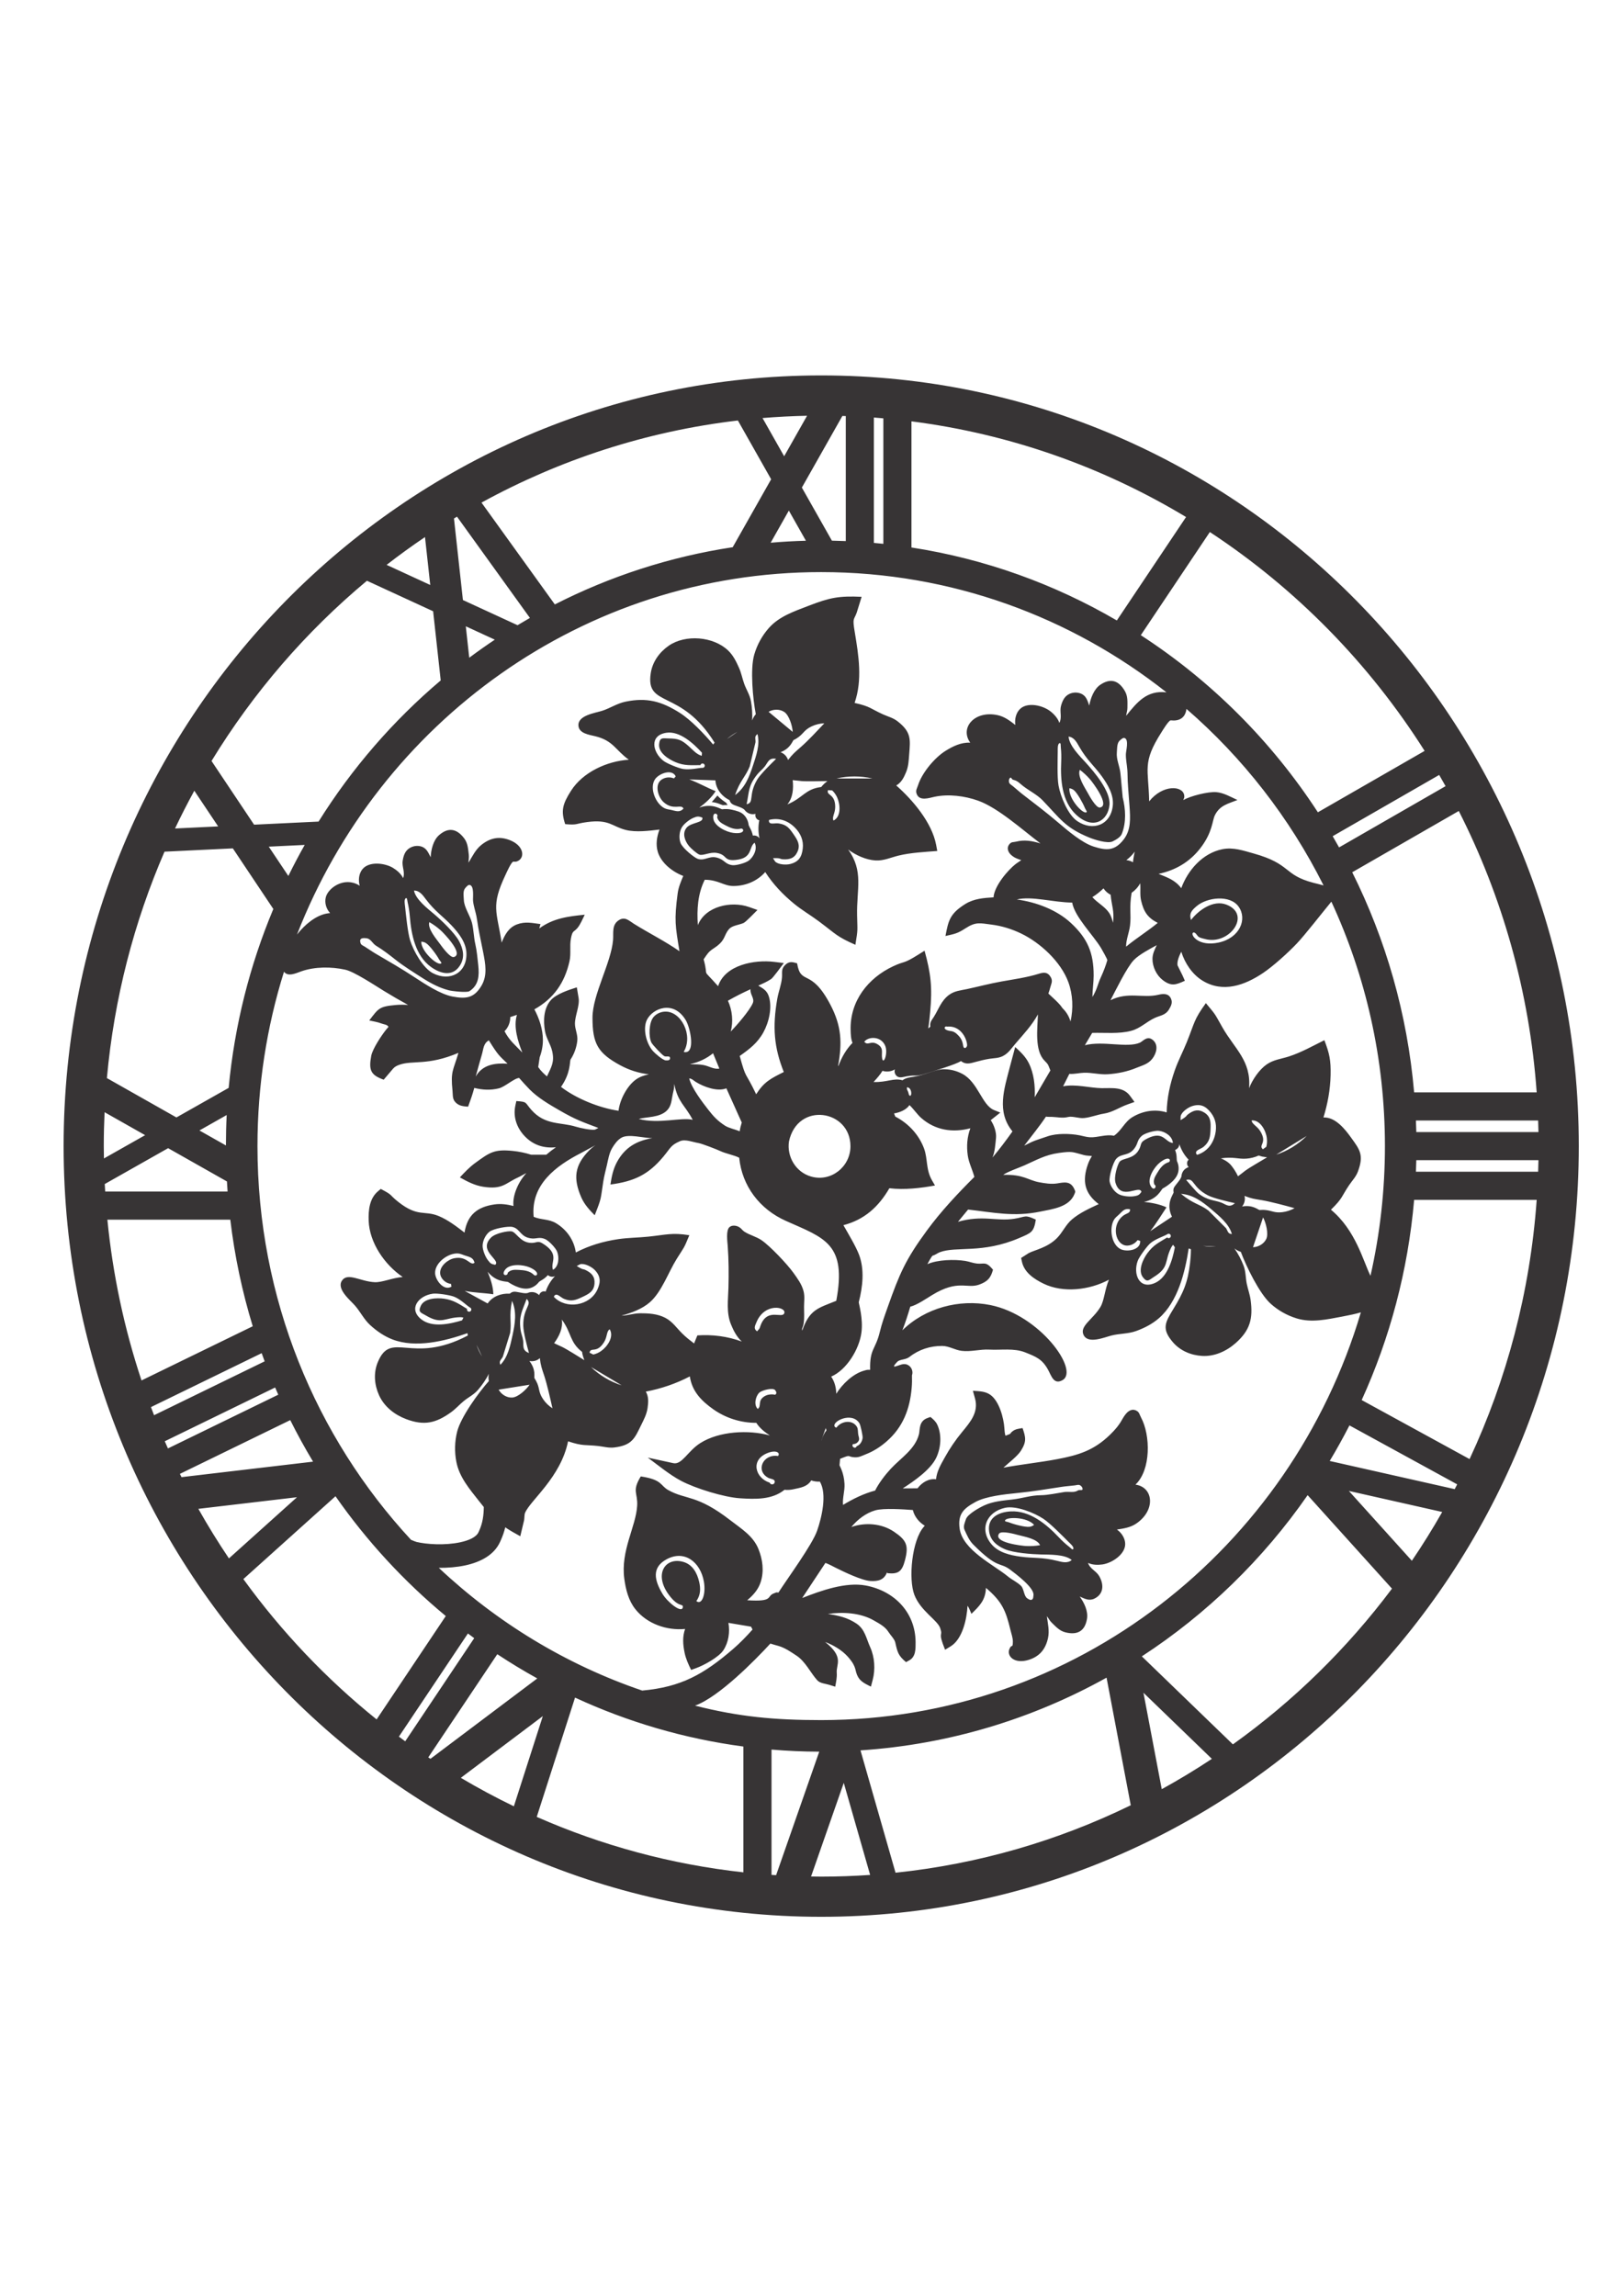 <?xml version="1.0" encoding="UTF-8"?>
<!DOCTYPE svg PUBLIC "-//W3C//DTD SVG 1.1//EN" "http://www.w3.org/Graphics/SVG/1.1/DTD/svg11.dtd">
<!-- Creator: CorelDRAW 2019 (64-Bit) -->
<svg xmlns="http://www.w3.org/2000/svg" xml:space="preserve" width="210mm" height="297mm" version="1.1" style="shape-rendering:geometricPrecision; text-rendering:geometricPrecision; image-rendering:optimizeQuality; fill-rule:evenodd; clip-rule:evenodd"
viewBox="0 0 21000 29700"
 xmlns:xlink="http://www.w3.org/1999/xlink">
 <defs>
  <style type="text/css">
   <![CDATA[
    .fil0 {fill:#373435}
   ]]>
  </style>
 </defs>
 <g id="Capa_x0020_1">
  <g>
   <path class="fil0" d="M10684.7 18473.7c-20.12,52.99 -38.78,106.53 -55.75,160.61 0.29,0.05 0.57,0.1 0.87,0.14 13.22,-45.82 31.13,-92.42 63.23,-129.05 -2.79,-10.56 -5.56,-21.13 -8.35,-31.7zm2415.78 -3837.06c-208.13,-254.55 -107.86,-547.67 -34.77,-830.69 23.31,-87.06 46.62,-174.12 69.93,-261.18 68.6,62.88 134.16,124.13 176.37,209.17 66.46,133.92 83.18,292.74 75.84,441.08 67.68,-115.6 135.36,-231.21 203.05,-346.81 -29.74,-70.89 -19.28,-70.47 -76.33,-127.75 -130.12,-130.67 -90.58,-415.94 -84.6,-597.6 -80.85,144.71 -181.89,251.27 -289.51,376.34 -51.72,60.09 -90.83,125.55 -164.42,162.65 -57.57,29.02 -113.97,25.85 -174.91,35.59 -60.91,9.73 -120.93,24.41 -180.35,40.89 -68.05,18.86 -125.64,37.04 -187.14,-11.88 -64.81,44.2 -350.98,128.49 -437.29,156.25 -169.89,54.65 -132.14,16.91 -267.69,41.58 -51.15,9.31 -106.41,32.61 -141.7,-23.16 -12.57,-19.88 -15.33,-45.38 -7.74,-67.25 -45.48,28.3 -107.88,36.71 -160.47,18.95 -32.82,53.78 -73.91,98.11 -115.9,144.96 179.2,5.33 257.16,-55.66 375.03,-22.72 41.06,-32.17 94.45,-37.54 144.07,-45.18 127.63,-19.63 281.88,-91.53 365.24,-96.67 92.36,-5.71 184.02,15.84 265.53,59.47 202.4,108.36 253.53,404.7 407.79,467.18 27.44,11.12 54.87,22.23 82.31,33.35 -41.26,32.7 -82.51,65.39 -123.77,98.08 42.16,61.79 75.52,155.61 68.33,229.4 -7.19,73.72 -14.85,185.36 -46.23,254.25 91.85,-108.4 176.92,-222.49 259.33,-338.3zm55.95 -3000.39c247.81,33.04 515.31,132.36 699.54,303.61 216.82,201.55 294.89,386.71 294.89,679.3 0,93.35 -15.63,185.48 -16.29,278.82 62.09,-100.11 66.27,-162.17 110.85,-258.51 32.62,-70.46 60.48,-143.36 82.45,-217.91 -1.36,-17.18 -71.4,-140.23 -81.44,-156.97 -100.69,-167.85 -341.6,-403.55 -373.58,-588.39 -242.89,-1.21 -522.39,-87.45 -716.42,-39.95zm1245.4 301.48c18.54,-154.66 -18.62,-219.89 -31.22,-362.34 -37.39,-19.26 -69.57,-47.34 -92.27,-82.92 -44.42,42.05 -92.03,81.64 -144.36,113.38 65.73,74.71 161.13,120.64 216.99,203.69 27.17,40.38 37.43,83.47 50.86,128.19zm-5094.05 1885.98c-27.21,-66.05 -54.43,-132.08 -81.63,-198.13 -84.25,68.94 -187.6,116.93 -293.77,139.75 0.03,0.73 0.05,1.45 0.06,2.18 56.2,1.25 111.64,0.15 167.25,10.05 75.02,13.35 134.37,58.93 208.09,46.15zm106.71 -3408.81c-6.46,-8.49 -11.94,-17.7 -16.31,-27.44 -7.29,-7.89 -69.68,-42.11 -115.14,-95.98 -24.57,28.18 -49.15,56.35 -73.73,84.52 74.31,6.63 122.43,36.15 143.31,39.97 20.6,-1.94 41.28,-2.3 61.87,-1.07zm5338.3 1011.27c-25.83,49.19 -65.2,91.87 -110.7,123.7 -33.05,193.41 -3.48,280.28 -20.4,421.98 -11.06,92.72 -52.11,182.95 -51.29,274.69 142.27,-116.93 285.37,-204.2 409.46,-307.5 -131.28,-67.13 -181.77,-145.08 -215.28,-289.43 -17.47,-75.21 -4.29,-148.11 -11.79,-223.44zm-6028.62 2596.38c-1.93,68.47 -5.13,65.86 -19.71,132.83 -15.88,72.85 -15.18,145.47 -69.11,204.35 -95.14,103.86 -278.26,85.74 -369.48,116.32 262.34,67.69 551.67,-25.79 697.16,10.84 -104.32,-197.95 -191.04,-223.15 -238.86,-464.34zm-2035.45 -893.7c-28.81,9.55 -57.62,19.11 -86.42,28.66 0.81,68.42 -25.83,134.47 -74.31,182.99 64.88,123.35 137.66,178.41 230.56,276.07 -57.76,-143.9 -117.64,-333.97 -69.83,-487.72zm-363.35 329.98c-71.58,38.74 -69.08,111.29 -90.62,183.56 -28.11,94.37 -53.3,189.6 -79.88,284.42 88.99,-155.8 251.35,-176.82 412.34,-166.1 -104.29,-102.24 -116.81,-99.68 -241.84,-301.88zm3385.94 -661.93c-119,55.18 -177.95,84.79 -292.56,148.7 55.4,122.39 72.25,269.23 35.64,399.31 78.22,-79.4 243.48,-270.31 285.48,-366.62 27.77,-63.71 -38.48,-113.29 -28.56,-181.39zm5698.92 -895c99.6,-129.49 288.64,-263.43 456.43,-199.74 334.74,127.05 38.46,531.35 -274.44,445.59 -37.39,-10.25 -79.94,-14.81 -100.34,-46.1 -17.57,-26.74 -45.36,-52.36 -59.56,-30.73 -21.73,33.31 80.69,176.38 333.97,122.91 273.58,-57.75 376.2,-302.1 260.25,-464.93 -112.45,-157.92 -408.76,-120.07 -542.02,-7.42 -63.56,53.73 -101.4,93.93 -74.29,180.42zm-3156.38 1379.11c-22.95,-11.11 -52.33,21.09 -9.08,42.12 58.05,28.22 85.8,-6.64 163.28,80.81 73.71,83.2 37.46,149.54 76.55,153.65 11.35,1.14 18.7,-10.82 25.52,-21.06 18.28,-28.15 -41.3,-274.32 -256.27,-255.52zm-1071.02 195.77c51.98,-69.57 214.02,-75.79 269.32,48.37 43.16,96.91 -22.09,261.05 -38.57,165.04 -12.53,-72.98 28.06,-132.24 -65.19,-184.39 -84.12,-47.02 -117.21,27.22 -165.56,-29.02zm552.81 589.01c-5.8,26.14 7.19,39.37 15.87,62.04 4.87,12.74 6.89,49.34 26.64,47.24 22.26,-2.37 20.12,-105.91 -42.51,-109.28zm-2889.32 -458.13c128.02,-214.14 -34.99,-530.4 -242.67,-520.72 -57.27,2.86 -111.13,27.33 -147.98,70.58 -59.21,70.09 -65.72,251.67 -26.65,330.64 13.47,27.23 134.99,157.82 165.55,174.15 24.39,13.08 68.61,-6.84 74.28,18.77 8.45,35.84 -28.68,39.72 -56.14,36.43 -40.45,-4.86 -140.87,-92.9 -166.11,-122.36 -89.95,-105.04 -129.56,-292.74 -76.54,-401.2 72.02,-147.31 342.72,-263.5 502.91,3.4 56.58,94.28 115,377.12 17.57,410.33 -15.3,5.11 -31.74,5.12 -44.22,-0.02zm5835.35 -2590.1c-30.3,42.09 -66.94,78.61 -108.12,109.46 30.89,3.32 60.95,11.81 86.1,28.28 3.01,-46.44 14.68,-91.54 22.02,-137.74zm-129.85 -1469.63c-20.96,-7.41 -39.69,12.53 -58.4,27.32 -43.08,34.15 -37.41,99.01 -42.51,156.52 -8.5,94.43 35.08,173.65 45.85,268.13 10.78,94.46 19.53,220.16 29.73,315.21 37.9,150.88 48.21,321.7 -10.86,471.2 -17.6,44.96 -78.33,78.5 -120.29,99 -64.45,31.42 -235.77,-23.55 -299.35,-49.51 -321.35,-131.18 -380.5,-250.4 -611.2,-487.73 -63.51,-65.44 -175.96,-123.91 -247.98,-180.26 -47.64,-37.01 -68.46,-66.57 -126.29,-79.65 -24.37,-5.7 -24.33,-41.14 -41.9,-24.63 -14.18,13.66 -17.01,34.71 -13.04,54.65 4.53,23.87 30.61,36.42 50.46,52.33 41.95,34.14 81.64,71.16 124.17,104.17 179.58,139.61 288.7,218.72 468.88,372.17 117.89,100.39 301.54,256.91 450.19,304.48 168.17,53.83 273.76,57.94 389.5,-90.51 96.88,-124.25 86.25,-275.34 76.55,-424.54 -7.35,-110.4 -18.15,-220.81 -23.83,-331.77 -2.24,-48.37 -1.13,-97.3 -5.1,-145.67 -5.08,-67.74 -20.4,-134.89 -18.69,-202.61 1,-42.17 41.55,-187.47 -15.89,-208.3zm-725.71 -18.78c9.98,121.02 146.87,253.15 222.8,336.9 111.13,122.58 321.59,368.75 306.73,545.19 -17.09,202.94 -210.7,335.05 -434.3,125.79 -181.84,-170.2 -201.29,-449.17 -190.5,-682.35 2.84,-62.04 1.72,-124.62 -5.1,-186.09 -2.83,-26.18 2.84,-60.33 -15.87,-54.65 -28.01,8.54 -23.66,79.4 -23.82,101.3 -0.9,117.43 -8.59,339.41 10.22,446.17 24.73,140.4 120.92,378.45 241.51,460.4 202.3,137.49 436.59,50.84 460.97,-202.61 13.28,-138.13 -65.31,-270.42 -143.46,-377.87 -101.29,-139.27 -190.38,-205.97 -290.87,-381.27 -32.89,-57.39 -65.43,-122.47 -138.31,-130.91zm146.27 429.67c-36.45,79.94 62.5,227.89 100.34,295.92 20.77,37.35 108.58,199.93 158.75,191.79 137.65,-22.34 -94.11,-326.3 -126.99,-364.21 -39.69,-45.54 -83.91,-87.08 -132.1,-123.5zm-135.51 238.44c-12.39,133.43 165.5,328.53 217.14,312.45 20.43,-6.28 -7.93,-33.58 -18.15,-60.31 -20.38,-53.07 -95.77,-190.85 -140.6,-227.1 -15.86,-13.1 -35.15,-21.63 -58.39,-25.04zm-7758.03 1251.08c-21.55,-4.57 -37.98,17.63 -54.42,34.7 -38.57,39.3 -24.95,103.02 -22.67,160.49 3.39,95.05 82.86,204.22 105.53,296.98 22.68,92.21 21.53,181.75 43.07,274.52 18.71,79.11 29.34,191.63 37.84,272.44 13.97,133.79 7.22,256.4 -114.36,335.28 -33.6,21.61 -228.53,-1.1 -267.9,-11.95 -117.91,-31.31 -221.12,-83.85 -324.88,-149.3 -117.35,-75.12 -255.38,-160.16 -364.25,-246.66 -70.88,-56.9 -169.46,-132.06 -248.26,-178.71 -51.62,-30.74 -69.35,-92.93 -128.32,-98.59 -46.45,-4.9 -97.15,-4.55 -74.84,64.28 7.37,23.34 34.58,32.44 56.69,46.1 45.94,28.46 89.59,60.32 136.08,87.64 186.35,109.83 326.78,188.61 511.4,310.16 128.62,84.68 332.04,217.53 484.77,245.85 173.57,32.19 278.57,22.79 374.79,-138.86 80.49,-135.23 51.55,-283.94 23.22,-430.81 -20.97,-108.7 -45.33,-216.82 -64.62,-326.1 -8.49,-47.8 -13.62,-96.17 -23.26,-143.96 -13.6,-66.59 -37.41,-130.9 -43.64,-198.62 -4.31,-42.21 17.83,-190.3 -41.97,-204.88zm-722.32 72.84c23.35,117.19 178.92,234.32 263.07,306.18 93.84,80.12 264.03,241.19 320.91,348.87 52.56,99.46 75.74,205.39 14.75,307.29 -92.96,155.29 -251.65,117.37 -378.73,25.61 -201.96,-145.83 -255.23,-420.35 -273.87,-653.31 -5.1,-62.03 -14.18,-123.49 -28.34,-183.82 -6.25,-25.61 -4.53,-60.32 -22.67,-52.36 -26.83,12.02 -13.09,81.68 -10.79,103.59 11.85,112.83 34.52,340.98 65.76,441.59 42.23,136.01 166.89,360.36 296.56,426.27 218.29,110.93 439.44,-3.62 432.01,-258.94 -4.06,-138.94 -97.93,-259.56 -189.36,-356.83 -119.61,-127.25 -214.45,-181.52 -335.67,-342.01 -39.5,-52.3 -80.77,-113.53 -153.63,-112.13zm198.43 408.04c-26.5,83.14 91.38,218.2 136.66,280.56 25.06,34.54 132.32,185.15 181.44,170.74 133.76,-39.27 -134.23,-312.22 -171.25,-345.43 -45.33,-40.4 -94.11,-76.26 -146.85,-105.87zm-104.87 253.24c0,125.42 202.65,305.92 254.57,282.85 19.26,-8.53 -11.91,-32.43 -25.53,-57.49 -27.25,-50.53 -118.35,-177.14 -167.82,-207.69 -17.01,-10.83 -37.4,-17.09 -61.22,-17.67zm4325.52 -1654.15c-22.69,6.26 -46.5,6.26 -69.19,0.01 -30.61,-8.54 -56.68,-27.32 -74.26,-53.49 -38.09,-37.37 -133.9,-49.76 -166.13,-79.67 -13.03,-11.97 -22.11,-27.33 -26.08,-44.39 -98.77,-46.71 -177.46,-144.58 -183.14,-255.54 -112.64,-3.98 -225.28,-7.95 -337.91,-11.94 139.65,52.1 227.58,107.61 340.75,151.37 -53.35,84.16 -132.77,155.17 -212.05,213.41 165.37,-60.18 267.8,16.01 295.4,21.05 41.96,-5.72 84.48,-3.98 125.87,5.71 57.26,13.08 117.36,26.17 157.62,68.29 34.03,35.28 55.01,81.37 60.09,130.3 10.37,31 36.86,56.9 55,136.6 32.3,-6.53 67.38,7.81 85.62,35.28 -16.78,-76.9 -18.37,-156.78 -2.85,-233.9 -37.64,-7.38 -58.9,-48.46 -48.74,-83.09zm421.26 -696.58c-15.23,-47.13 -51.02,-84.11 -97.52,-100.7 128.3,-49.33 152.57,-141.45 168.97,-157.66 24.36,-10.81 47.61,-25.04 68.59,-41.53 65.29,-50.71 73.31,-91.92 166.69,-136.01 51.02,-23.93 106.59,-37.01 162.72,-38.69 -98.18,102.51 -200.19,215.71 -306.17,308.45 -75.74,66.27 -102.3,87.16 -163.28,166.14zm60.08 260.67c11.09,110.78 3.59,224.76 -69.15,314.11 205.75,-86.46 228.95,-199.07 438.26,-225.34 22.39,-29.06 51.04,-55.15 80.51,-76.84 -87.42,0 -259.01,6.36 -335.08,0 -39.68,-3.41 -78.81,-9.1 -114.54,-11.93zm-214.86 -275.43c-63.49,61.89 -202.59,198.05 -243.81,266.9 -120.2,200.8 -33.72,300.75 -137.76,319.83 34.82,-167.24 19.44,-235.62 134.92,-382.43 30.07,-38.15 70.88,-67.74 100.36,-106.43 42.65,-55.26 52.8,-115.5 146.29,-97.87zm-240.97 -320.44c35.3,135.94 -17.86,283.7 -60.09,412.05 -48.03,145.93 -102.03,282.67 -229.64,376.72 61.57,-185.51 135.2,-235.31 189.37,-370.46 24.75,-103.76 49.52,-207.54 74.28,-311.31 4.51,-41.04 -19.94,-75.57 26.08,-107zm-718.35 241.3c-107.24,-118.13 -287.07,-284.71 -460.96,-258.36 -222.75,33.74 -178.53,250.7 -39.69,361.37 44.29,35.31 193.15,95.78 252.87,106.44 91.9,16.39 211.32,-14.84 249.48,-14.24 16.44,3.42 32.88,-8.55 34.01,-25.62 2.84,-34.72 -47.06,-42.67 -55.56,-9.1 -119.09,0 -205.72,10.45 -321.49,-38.11 -88.2,-37 -225.16,-120.48 -213.18,-234.49 9.51,-90.69 46.34,-73.91 121.34,-72.83 126.47,1.82 168.96,17.15 264.78,103.02 49.61,44.45 99.01,103.78 165.55,121.76 0.95,-13.28 1.9,-26.56 2.85,-39.84zm-339.62 305.62c-49.85,-104.13 -222.86,-33.87 -269.88,40.42 -72.02,113.79 10.63,313.75 123.59,371.01 26.64,13.67 57.27,16.53 86.76,22.79 65.39,14.33 109.83,36.14 159.88,-16.51 -25.14,-67.26 -129.13,29.75 -255.71,-83.08 -65.78,-58.63 -108.52,-189.27 -57.84,-262.37 39.37,-56.75 129.19,-73.73 189.94,-45.5 7.75,-8.93 15.51,-17.84 23.26,-26.76zm1020.55 858.18c-79.66,60.16 -20.62,200.99 -245.5,223.1 -161.07,15.83 -102.7,-67.38 -246.07,-91.07 -86.94,-14.37 -174.14,39.64 -222.25,22.18 -34.27,-12.41 -112.82,-83.56 -135.51,-111.51 -53.7,-66.21 -91.58,-166.07 -28.36,-239.03 58.66,-67.69 223.49,-60.41 200.72,-129.18 -49.73,-16.65 -63.13,-18.1 -116.23,4.54 -49.14,20.94 -118.11,74.06 -146.84,120.08 -34.91,55.93 -41.5,144.71 -17.58,205.45 27.42,69.65 181.69,192.48 224.52,205.45 103.88,31.47 159.25,-67.23 295.39,2.26 52.15,26.62 72.22,67.79 146.85,77.98 52.81,7.21 176.74,-28.12 217.71,-60.34 62.85,-49.44 113.99,-151.99 73.15,-229.91zm-174.62 -182.68c38,-3.66 59.82,76.19 -101.49,55.79 -89.74,-11.34 -248.67,-86.67 -258.55,-189.51 -9.46,-98.46 76.73,-54.19 49.31,-15.36 14.07,56.26 55.73,78.95 103.77,104.7 65.35,35 133.04,63.78 206.96,44.38zm-184.27 -1157.51c42.24,-36.38 88.29,-67.55 137.2,-93.91l-137.2 93.91zm539.76 -353.44c60.68,-35.1 143.06,-37.25 202.41,1.74 63.7,41.83 106.19,182.88 109.97,258.36l-312.38 -260.1zm7.93 1398.27c129.05,-30.52 245.32,9.16 337.92,105.3 70.7,73.41 108.37,163.63 96.39,266.32 -12.69,108.78 -52.71,171.46 -161.03,199.18 -57.37,14.68 -157.95,7.99 -196.74,-32.42 -9.07,-14.23 -18.15,-28.47 -27.22,-42.7 109.4,-4.36 81.52,11.2 129.27,14.24 84.97,5.41 148.55,-13.56 186.54,-95.62 41.32,-89.2 2.26,-151.44 -47.06,-223.64 -55.21,-80.81 -88.98,-127.41 -190.51,-143.99 -52.56,-8.58 -106.14,14.66 -125.3,-14.22 -6.79,-10.27 -7.36,-23.33 -2.26,-32.45zm832.32 9.12c-23.64,-45.31 22.1,-93 22.1,-176.99 0,-175.95 -119.85,-143.74 -92.97,-216.81 18.14,1.32 36.29,2.64 54.43,3.97 26.64,25.59 48.19,56.33 63.5,89.92 40.23,88.54 55,247.55 -47.06,299.91zm40.25 -544.63c151.98,-34.98 310.05,-34.5 462.1,0.02l-462.1 -0.02zm-3848.61 6684c-17.02,-16.5 -36.88,-28.47 -59.55,-35.28 -30.62,-8.55 -62.94,-5.7 -91.27,7.96 -50.69,12.73 -142.98,-24.98 -184.28,-15.94 -16.44,3.41 -31.73,11.96 -44.81,23.9 -111.07,-5.98 -222.44,34.21 -286.88,126.91 -98.84,-54.06 -197.67,-108.12 -296.51,-162.19 135.46,24.97 242.76,24.4 369.67,43.26 0,-95.51 -37.52,-204.37 -73.73,-291.96 110.67,136.85 238.13,123.18 264.81,133.17 2.38,0.89 158.97,113.9 281.2,80.25 47.07,-11.96 89.02,-41.54 117.95,-80.25 25.63,-22.27 66.8,-33.29 116.2,-89.33 24.78,22.33 62.58,28.48 92.44,12.51 -54.32,58.02 -96.71,125.83 -121.34,200.89 -35.68,-13.44 -75.8,11.16 -83.9,46.1zm8.49 814.38c-34.16,34.25 -88.58,46.68 -134.96,36.96 87.14,115.3 58.38,195.4 65.23,222.51 14.72,22.21 27.75,46.11 37.98,71.16 29.94,73 15.09,113.69 74.83,202.02 31.19,46.11 73.16,86.52 120.2,116.67 -26.92,-122.17 -69.48,-308.76 -106.59,-421.71 -31.15,-94.74 -45.32,-128.67 -56.69,-227.61zm184.83 -192.93c65.24,-90.35 115.82,-191.1 99.79,-305.61 128.73,175.96 98.44,290.35 261.95,418.3 3.98,36.37 16.8,73.69 29.48,106.98 -73,-44.15 -218.8,-137.69 -287.46,-171.3 -35.72,-17.07 -73.15,-32.45 -103.76,-48.37zm-325.43 126.89c-24.96,-88.08 -72.64,-269.36 -73.72,-354.54 -2.97,-235.34 122.97,-270.21 43.65,-344.86 -57.49,157.78 -102.09,217.76 -78.81,398.37 6.26,47.79 27.22,93.89 33.47,141.69 7.85,65.87 -16.16,126.14 75.41,159.34zm-369.68 152.53c98.21,-98.57 129.02,-252.79 157.62,-384.71 31.87,-147.13 56.51,-300.33 -7.37,-442.74 -41.88,205.06 -2.84,275.05 -24.36,416 -31.38,102.05 -62.75,204.12 -94.13,306.17 -16.31,35.49 -56.3,55.92 -31.76,105.28zm-496.09 -574.78c-156.65,47 -386.81,98.26 -527.86,-13.66 -171.96,-136.45 -33.61,-306.73 149.68,-331.21 57.31,-7.65 213.79,16.27 271.59,37.55 83.95,30.92 171.08,119.35 206.93,140 15.88,5.69 24.94,24.48 16.45,39.84 -15.88,31.29 -61.82,12.52 -51.6,-20.5 -101.75,-62.83 -173.64,-114.35 -297.09,-132.01 -92.14,-13.19 -256.52,-8.21 -302.2,92.75 -38.54,85.19 3.57,86.62 67.47,124.64 202.56,120.46 241.49,26.63 439.99,21.62 14.16,-0.57 28.9,1.13 44.21,5.11 -5.86,11.96 -11.71,23.91 -17.57,35.87zm-136.67 -436.5c-98.23,61.72 -208.41,-82.39 -212.03,-173.01 -5.41,-135.67 169.23,-263.46 294.83,-256.08 30.62,1.71 57.27,14.79 86.74,25.03 62.91,21.3 111.83,25.43 128.7,95.62 -59.21,45.71 -92.79,-92.16 -262.52,-58.63 -83.11,16.41 -189.27,101.84 -182.54,195.77 4.94,68.97 72.91,130.77 140.03,135.45 2.27,11.96 4.52,23.9 6.79,35.85zm1313.14 -217.38c-37.09,-95.83 82.8,-186.13 -98.09,-317 -110.38,-79.86 -96.53,-23.98 -196.75,-31.87 -131.68,-10.37 -180.12,-137.13 -240.97,-148.53 -43.48,-8.15 -208.69,22.18 -266.48,80.81 -171.29,173.74 129.79,288.11 55.01,351.71 -49.05,-9.73 -59.59,-12.03 -97.52,-63.18 -31.81,-42.91 -64.69,-124.79 -65.76,-178.7 -1.32,-66.02 37.67,-146.7 89.02,-186.09 53.43,-40.97 241.14,-74.93 298.23,-61.46 104.37,24.61 99.42,137.76 255.12,149.09 55.48,4.03 95.42,-22.62 165.57,7.42 49.04,21.01 136.95,113.82 155.92,162.18 28.99,73.94 23.76,191.66 -53.3,235.62zm-243.25 68.84c34.84,23.31 85.91,-37.26 -58.39,-100.16 -83.15,-36.25 -257.92,-53.03 -318.65,31.32 -58.03,80.57 39.33,84.44 34.6,38.11 40.39,-42.15 88.09,-39.9 142.86,-36.99 73.58,3.91 146.32,12.58 199.58,67.72zm-746.12 900.87c17.68,53.37 41.71,103.83 70.88,151.38l-70.88 -151.38zm286.32 580.49c33.5,61.52 103.85,105.59 174.06,102.43 76.51,-3.45 184.39,-103.2 226.22,-166.2l-400.28 63.77zm715.53 -1199.1c156.04,163.02 465.62,118.72 562.99,-97.29 44.65,-99.04 40.3,-175.82 -37.96,-254.4 -39.98,-40.14 -131.17,-86.68 -185.43,-71.7 -14.93,7.58 -29.86,15.17 -44.79,22.75 92.35,58.49 72.32,31.36 117.93,54.08 78.09,38.87 119.52,86.68 111.7,176.99 -8.53,98.78 -75.41,131.19 -153.65,168.45 -86.23,41.05 -144.16,64.89 -236.99,27.31 -45.57,-18.44 -84.33,-67.78 -115.1,-52.92 -11.34,5.68 -18.7,16.5 -18.7,26.73zm721.17 418.29c-41.92,24.1 -30,95.99 -71.44,163.89 -95.92,157.2 -173.21,58.21 -189.36,138.88 16.25,7.97 32.51,15.93 48.76,23.9 36.28,-8.53 70.3,-23.33 100.38,-44.95 79.62,-54.58 171.69,-184.96 111.66,-281.72zm-242.09 488.3c112.53,108.34 249.52,189.86 397.45,236.73l-397.45 -236.73zm7734.11 -2587.1c-22.66,7.96 -41.95,19.92 -58.96,36.43 -21.54,23.31 -34.03,53.5 -35.15,84.78 -12.53,50.2 -91.1,119.14 -100.93,156.5 -3.96,15.93 -3.97,33.58 0,50.08 -3.29,25.1 -105.91,145.02 -21.55,314.7 -93.93,62.41 -187.85,124.83 -281.78,187.24 77.86,-98.28 141.61,-204.1 210.91,-308.44 -90.79,-41.53 -192.41,-60.37 -291.99,-70.57 173.87,-35.55 220.26,-153.17 241.55,-172.44 1.32,-1.18 174.81,-89.41 201.82,-212.27 11.38,-47.24 5.11,-97.88 -15.85,-142.26 -7.52,-33.5 2.83,-77.51 -24.4,-144.55 31.23,-12.06 55,-41.87 55,-76.27 25.18,75.88 64.52,144.52 120.21,202.03 -28.09,23.79 -26.71,73.09 1.12,95.04zm721.75 373.32c12.59,46.58 -0.41,99.55 -31.16,137.15 136.75,-24.42 200.32,38.96 226.78,45.52 26.08,-2.25 53.31,-2.83 80.52,0.58 79.72,8.22 112.81,39.3 213.18,27.32 54.41,-6.26 110,-25.04 158.75,-51.78 -114.73,-32.45 -310.67,-84.44 -421.25,-103.02 -106.57,-17.91 -126.47,-17.98 -226.82,-55.77zm-83.89 -253.81c-24.34,-52.23 -69.77,-126.56 -111.15,-165.04 -32.3,-29.03 -69.71,-51.21 -111.12,-66.59 159.51,-24.64 229.13,12.06 331.11,3.42 54.44,-3.98 108.89,-17.65 158.76,-40.4 14.74,5.11 30.63,8.52 44.78,13.66 21.57,3.98 43.11,7.39 63.51,9.66 -78.68,48.57 -216.91,125.16 -285.2,175.28 -31.7,23.91 -62.36,50.09 -90.69,70.01zm-40.25 347.71c-86.08,-18.71 -276.13,-63.26 -347.58,-100.16 -209.09,-108.01 -175.1,-231.14 -282.91,-200.32 37.64,42.95 127.3,150.89 161.02,176.99 117.04,90.59 206.27,83.1 293.14,116.09 59.8,22.72 104.81,73.38 176.33,7.4zm-39.13 399.5c-34.62,-130.18 -167.3,-236.02 -265.37,-319.82 -114.78,-98.09 -237.4,-189.43 -392.9,-200.32 160.87,134.08 234.68,126.77 354.93,216.25 75.41,75.51 150.82,151 226.23,226.5 23.28,30.67 21.15,75.43 77.11,77.39zm-737.63 171.87c-30.4,159.5 -95.67,390.49 -258.56,461.54 -205.72,89.72 -284.26,-120.2 -221.67,-287.4 19.58,-52.34 115.66,-184.14 159.88,-224.22 61.69,-55.91 185.19,-95.83 219.97,-117.81 12.5,-11.37 32.89,-10.24 42.54,3.99 19.84,29.02 -17.57,60.89 -41.97,36.43 -106.53,65.76 -176.6,95.44 -255.13,202.58 -56.3,76.84 -126.36,222.13 -58.96,311.3 56.87,75.24 79.65,35.38 140.59,-2.27 206.27,-127.41 134.05,-200.2 225.13,-380.16 6.2,-12.53 14.16,-25.04 25.49,-37 7.56,11.01 15.13,22.01 22.69,33.02zm-448.48 -83.09c8.2,118.4 -168.83,146.09 -251.18,107.56 -122.87,-57.49 -152.03,-273.27 -87.89,-381.29 15.32,-26.75 39.69,-43.82 62.37,-65.44 50.26,-48.19 73.3,-84.75 144.59,-70.01 6.39,54.57 -46.37,47.79 -95.26,88.22 -135.92,112.44 -100.05,322.36 7.94,371.03 65.24,29.41 146.38,-5.07 185.42,-60.31 11.34,3.41 22.67,6.83 34.01,10.24zm422.97 -1266.8c-103.25,-10.24 -121.08,-160.65 -325.46,-60.89 -117.78,57.5 -67.26,73.19 -120.77,159.35 -70.29,113.18 -203.59,94.48 -243.23,144.55 -24.93,31.47 -77.68,192.24 -52.71,273.74 72.5,236.69 312.29,17.99 335.06,116.09 -27.94,35.63 -34.2,47.39 -101.49,56.9 -53.65,7.57 -138.55,-0.66 -188.22,-25.03 -58.94,-28.94 -110.88,-102.73 -121.91,-166.18 -10.72,-61.67 44.69,-247.75 85.05,-293.08 72.54,-81.45 168.51,-23.32 250.6,-157.09 30.91,-50.35 24.86,-94.35 83.92,-143.4 40.62,-33.72 164.65,-67.63 215.44,-62.59 81.3,8.05 177.5,69.27 183.72,157.63zm-53.3 248.12c34.46,-19.22 10.44,-94.79 -115.66,5.13 -70.28,55.69 -168.17,205.48 -121.35,297.08 46,89.97 91.3,3.48 49.9,-12.53 -18.53,-55.73 5.56,-97.37 34.02,-144.57 37.7,-62.55 79.03,-124.1 153.09,-145.11zm444.49 1082.97c55.46,8.81 111.48,10.78 166.12,7.99l-166.12 -7.99zm645.23 17.09c69.28,-1.15 141.61,-43.41 171.78,-106.41 32.52,-67.94 -5.25,-213.8 -41.39,-278.86l-130.39 385.27zm-722.32 -1195.1c125.31,-39.53 205.13,-139.13 233.58,-266.89 22.66,-101.83 8.25,-195.33 -56.12,-278.29 -66.45,-85.65 -135.62,-118.63 -241.55,-85.36 -51.22,16.08 -137.43,73.29 -149.67,131.45 -0.38,16.89 -0.76,33.77 -1.13,50.66 93.67,-55.13 61.26,-49.96 102.61,-80.24 70.67,-51.76 132.62,-64.75 208.08,-15.95 81.57,52.78 80.6,128.4 77.12,215.12 -3.82,95.2 -11.34,158.81 -86.76,223.09 -37.68,32.11 -100.92,43.26 -100.92,77.39 0,13.1 6.24,23.91 14.76,29.02zm705.31 -445.01c0,46.06 69.55,70.92 111.69,139.98 94.66,155.15 -30.09,178 33.45,233.34 14.74,-10.81 29.49,-21.63 44.23,-32.44 9.06,-35.86 11.34,-73.41 6.81,-109.84 -9.87,-94.17 -83.04,-239.46 -196.18,-231.04zm317.5 442.74c148.04,-47.23 284.12,-133.18 394.06,-241.29l-394.06 241.29zm-6483.37 3106.1c25.17,-15.13 15.18,-40.73 0,-59.75 -29.09,-36.46 -171.43,2.12 -203.53,31.31 -50.37,45.8 -75.61,161.06 -21.55,211.7 54.24,-38.39 -8.98,-106.85 90.71,-165.63 38.59,-22.74 91.37,-26.65 134.37,-17.63zm-233.59 -820.61c-49.83,-33.39 -26.76,-72.27 -7.37,-118.96 107.67,-259.33 396.89,-196.61 357.76,-112.1 -30.83,66.6 -209.25,-67.17 -298.22,137.15 -25.36,58.21 -4.51,42.65 -52.17,93.91zm270.46 1613.36c-190.82,-31.5 -297.52,189.92 -125.31,282.27 28.72,15.4 90.86,13.67 82.78,56.9 -6.24,34.15 -53.86,37.58 -65.2,5.14 -186.38,-58.39 -256.59,-298.24 -20.42,-385.85 108.59,-40.27 161.1,2.3 128.15,41.54zm756.9 -368.2c59.74,-83.96 202.7,-107.45 263.08,-11.38 18.14,29.03 12.47,66.58 18.14,100.74 4.54,27.31 18.16,55.18 6.8,79.09 -13.6,28.46 -42.51,46.1 -73.7,44.97 -29.01,31.5 31.54,71.78 45.92,28.45 45.82,-17.93 70.42,-59.07 77.67,-106.44 4.02,-26.27 -26.19,-167.02 -41.38,-191.2 -97.7,-155.52 -360.78,-21.63 -319.78,43.26 5.12,7.96 13.61,13.66 23.25,12.51zm-1813.18 2244.5c54.79,-76.21 57.13,-160.44 36.29,-249.26 -27.08,-115.48 -85.36,-223.41 -205.82,-257.79 -228.68,-65.28 -382.52,151.9 -191.65,418.84 129.4,180.94 192.07,112.81 185.98,167.3 -9.67,86.43 -196.68,-63.05 -260.81,-169.01 -109.81,-181.44 -142.94,-345.39 51.03,-450.73 231.71,-125.83 438.44,36.29 482.49,289.67 28.76,165.45 -28.11,309.14 -97.51,250.98zm4340.97 -18.29c19.82,-9.69 18.7,-37.55 20.97,-60.89 9.02,-95.2 -230.07,-272.76 -298.8,-324.94 -141.46,-107.43 -155.9,-1.41 -479.65,-326.37 -54.44,-54.64 -81.74,-121.53 -114.05,-192.09 -19.85,-43.82 4.05,-90.51 18.22,-135.42 22.06,-68.12 181.24,-154.78 243.23,-182.14 111.7,-50.06 236.43,-59.74 358.35,-73.97 138.31,-15.93 230.51,-53.67 369.41,-55.39 90.72,-0.57 212.12,-27.52 302.84,-41.19 58.96,-8.54 125.58,12.72 174.92,-19.73 21.55,-13.66 61.13,5.34 61.13,-18.58 0,-19.9 -13.63,-36.96 -30.06,-47.22 -20.41,-13.66 -47.07,-3.41 -73.15,0 -53.29,6.82 -107.16,9.67 -160.46,17.63 -222.64,33.28 -359.28,58.64 -591.9,81.96 -152.78,15.34 -394.93,40.5 -531.26,114.96 -155.22,84.78 -230.14,158.33 -204.12,344.85 38.61,276.79 443.96,469.35 624.4,618.23 52.16,43.28 124.06,74.85 171.1,123.21 36.3,35.87 35.68,131.56 79.33,160.01 18.72,12.52 40.27,26.75 59.55,17.08zm515.95 -512.75c-88.38,-75.59 -288.83,-69.05 -396.31,-71.72 -122.77,-3.04 -356.62,-20.3 -468.35,-68.28 -103.17,-44.3 -187.46,-111.6 -204.11,-229.36 -25.35,-179.31 122.44,-250.92 278.41,-259.5 247.79,-13.64 462.66,165.25 622.52,334.63 42.54,45.53 88.44,87.09 137.23,125.19 20.97,15.97 41.37,43.83 50.45,26.18 13.52,-26.07 -41.13,-71.52 -56.69,-87.06 -80.85,-80.73 -239.15,-242.43 -327.71,-301.61 -118.55,-79.22 -355.45,-175.12 -497.81,-143.99 -238.7,52.21 -340.05,280.12 -173.5,474.07 90.45,105.33 238.73,139.54 370.79,157.62 173.7,23.79 276.29,4.87 475.13,54.08 63.28,15.64 134.46,37.1 189.95,-10.25zm-409.94 -191.8c-34.3,-82.55 -205.8,-110.99 -282.34,-131.44 -41.85,-11.19 -217.96,-60.54 -247.78,-18.22 -82.23,116.7 300.8,158 349.27,160.49 60.65,2.84 121.31,-0.58 180.85,-10.83zm-2453.17 -5160.97c0,-474.26 -684.99,-580.83 -795.65,-61.25 -28.77,196.21 87.41,395.21 284.42,452.61 259.87,75.72 511.23,-126.39 511.23,-391.36l0 0zm-1432.93 -193.67c7.36,-49.69 12.82,-65.9 26.67,-113.11 -32.85,-68.76 -61.44,-139.44 -93.83,-208.42 -35.13,-77.99 -70.25,-155.98 -105.38,-233.97 -117.51,46.16 -290.25,-18.83 -392.31,-80.74 -28.86,-17.51 -56.18,-47.53 -88.6,-47.24 29.26,121.62 170.21,307.01 247.59,405.81 70.24,89.69 120.28,143.32 216.69,205.71 47.27,30.6 135.62,48.95 189.17,71.96zm598.86 1159.86c-342.46,-152.44 -568.33,-452.67 -605.56,-817.77 -64.95,-33.82 -177.83,-53.92 -243.59,-85.98 -35.46,-17.28 -237.37,-96.71 -284.82,-104.22 -70.57,-11.14 -170.24,-53.25 -237.5,-23.85 -121.5,53.1 -115.41,79.89 -214.76,199.46 -196.68,236.69 -382.3,321.01 -685.12,361.18 15.16,-102.46 35.19,-200.8 85.59,-292.88 100.98,-184.46 250.25,-273.38 456.04,-306.85 -109.83,0 -307.02,-58.3 -398.52,-6.25 -52.66,29.95 -90.13,83.32 -120.8,134.27 -38.77,64.43 -51.51,147.44 -68.16,219.9 -16.29,70.86 -35.63,141.37 -46.92,213.27 -37.14,236.37 -18.05,201.78 -110.99,436.26 -69.7,-70.85 -134.86,-141.24 -174.89,-234.31 -104.51,-243.05 -86.59,-410.17 101.8,-603.02 25.1,-25.71 52.8,-48.79 82.54,-68.84 -62.61,33.85 -125.22,67.69 -187.83,101.55 -320.58,164.72 -651.18,406.85 -611.39,824.65 94.51,41.67 195.68,25.89 290.25,83.25 137.37,83.31 232.65,218.22 255.34,378.13 171.89,-90.06 355.54,-143.61 547.3,-172.18 130.18,-19.39 261.72,-19.11 392.34,-32.72 228.18,-23.78 306.04,-54.38 529.02,-18.23 -75.73,184.54 -61.85,143.22 -163.68,306.52 -108.05,173.27 -193.73,425.8 -346.5,560.07 -99.46,87.43 -240.75,139.26 -368,173.46 80.51,-0.47 155.65,-29.6 237.32,-30.17 112.9,-0.78 227.22,5.75 329.54,58.65 93.38,48.29 147.93,132.84 220.54,204.25 47.09,46.31 99.21,87.46 152.06,127.3 14.21,-34.67 28.41,-69.36 42.62,-104.04 195.24,-13.2 390.76,11.6 574.91,79.39 -65.81,-60.88 -107.26,-140.92 -140.52,-223.16 -61.72,-152.6 -36.17,-315.99 -32.12,-475.46 4.56,-179.27 3.54,-358.92 -9.51,-537.82 -4.12,-56.59 -25.09,-201.24 22.34,-243.39 28.42,-25.25 72.81,-23.39 106.34,-10.03 43.67,17.41 55.7,48.3 87.77,69 67.6,43.64 149.19,61.76 218.4,107.98 110.56,73.84 336.43,312.94 415.38,423.9 53.01,74.5 107.73,146.99 130.98,237.37 17.78,69.16 6.16,134.05 6.16,203.56 0,71.77 6.11,142.01 -5.16,213.52 -9.7,61.61 -26.73,60.34 -18.02,92.8 94.69,-273.21 204.66,-290.13 440.26,-385.12 138.71,-739.31 -151.15,-811.11 -650.48,-1033.4zm1414.35 -1349.81c168.23,86.63 304.71,232.48 371.41,411.58 50.64,135.97 21.17,271.66 105.08,416.01 12.35,21.24 24.7,42.46 37.04,63.69 -180.32,33.06 -393.38,59.29 -590.09,35.65 -139.87,240.37 -322.3,406.6 -594.79,477.82 60.51,106.92 161.79,274.33 202.6,383.33 72.27,192.94 47.25,413.26 -4.08,613.55 0.91,22.45 58.52,211.54 34.57,392.62 -28.7,216.96 -192.87,484.47 -391.57,569.41 44.99,65 64.77,143.56 65.98,222 77.45,-124.24 215.32,-258.64 359.36,-298.87 40.2,-11.23 38.99,-12 79,-11.02 -6.83,-275.58 68.02,-255.28 124.56,-488.3 28.63,-117.94 61.15,-205.54 102.46,-322.38 153.04,-432.81 230.22,-614.54 508.31,-992.81 183.52,-249.63 394.51,-473.65 613.07,-692.05 -24.61,-92.33 -72.43,-184.52 -85.59,-279.01 -16.51,-118.66 -8.71,-235.27 33.84,-350.2 -227.92,60.64 -454.41,26.64 -636.62,-133.75 -49.13,-43.25 -95.37,-112.93 -150.98,-165.98 -44.44,63.33 -123.25,94.41 -199.87,108 5.71,13.44 11.13,27 16.31,40.71zm5642.4 -2780.17c-2.91,3.19 -5.89,6.57 -8.92,10.26 -117.54,142.59 -331.87,418.55 -437.57,530.13 -111,117.21 -303.22,291.88 -439.14,383.05 -237.43,159.27 -520.13,259.79 -783.25,97.07 -132.84,-82.16 -226.81,-224.84 -273.28,-372.94 -24.78,47.14 -57.85,124.02 -48.22,176.36 21.98,44.55 43.96,89.09 65.94,133.64 9.56,21.78 19.14,43.55 28.7,65.33 -113.63,52.18 -176.25,76.78 -287.39,-9.61 -80.26,-62.4 -131.73,-170.78 -131.73,-272.37 0,-65.63 28.18,-120.34 55.23,-178.22 -89.51,48.57 -227.37,120.84 -296.57,192.43 -90.16,93.25 -239.81,401.02 -301.85,519.67 227.33,-113.92 417.26,-22.48 619.51,-70.69 64.08,-15.31 133,-20.3 163.78,51.62 22.37,52.34 0.3,92.86 -26.19,137.65 -45.23,76.5 -112.16,76.99 -184.22,110.29 -107.53,49.7 -185.73,134.59 -304.25,166.45 -160.49,43.13 -340.04,22.13 -505.45,27.09 -31.47,53.27 -63.17,106.43 -94.79,159.61 237.51,-60.7 547.49,39.55 712.6,-33.38 37.77,-16.68 95.62,-97.96 170.25,-31.57 73.19,65.12 42.31,171.25 -9.18,238.46 -54.34,70.94 -129.2,87.04 -206.99,119.32 -117.22,48.62 -242.65,73.96 -368.91,82.55 -104.57,7.1 -206.25,-22.82 -310.11,-19.21 -63.65,2.23 -124.17,19.29 -188.51,14.32 -26.95,53.65 -53.7,107.42 -80.85,160.98 162.02,-32.25 351.85,22.71 500.93,24.13 131.07,1.24 276.67,-21.49 365.52,99.82 19.18,26.2 38.38,52.38 57.56,78.58 -30.54,10.85 -61.07,21.69 -91.6,32.54 -102.99,36.59 -192.82,100.91 -303,118.09 -86.92,13.56 -168.96,48.19 -256.99,57.22 -69.91,7.18 -148.24,-27.46 -207.84,-13.24 -73.99,17.65 -131.41,1.7 -204.24,-1.36 -27.48,-1.15 -54.92,0.88 -82.18,-3.31 -86.95,130.13 -186.81,250.72 -281.2,375.35 145.34,-74.87 150.49,-67.9 303.56,-121.09 116.07,-40.35 290.52,-36.2 411.91,-12.93 44.65,8.55 89.46,23.37 135.01,25.53 102.41,4.86 208.33,-42.12 310.37,-19.65 98.25,-65.51 135.01,-177.93 239.23,-240.94 134.08,-81.05 292.97,-107.27 443.18,-61.27 3.66,-187.02 43.26,-367.41 104.85,-543.74 43.65,-124.98 106.02,-241.98 155.42,-364.57 104.92,-260.4 89.33,-287.11 246.95,-505.2 137.3,163.85 109.05,129.49 213.64,313.18 159.22,279.62 374.76,432.17 345.29,787.43 43.4,-110.41 130.71,-239.95 227.34,-307.31 89.01,-62.07 188.39,-71.03 288.33,-103.36 159.75,-51.68 308.44,-136.08 458.68,-210.38 66.56,174.51 84.85,259.19 80.66,452.73 -4,184.69 -38.04,370.67 -92.58,547.02 152.73,-7.13 276.51,148.03 356.18,258.65 112.74,156.56 170.35,225.15 89.58,441.17 -25.34,67.76 -72.55,115.29 -112.33,173.66 -99.9,146.56 -79.82,168.02 -236.5,319.7 320.18,265.1 416.5,663.24 511.55,855.3 122.35,-539.24 187.02,-1100.96 187.02,-1678.05 0,-1130.94 -248.76,-2202.59 -692.94,-3161.99zm-3846.62 8061.84c-89.8,-103.1 -351.03,-105.82 -375.32,-59.18 -9.65,18.78 29.47,17.65 55.54,28.45 52.68,22.24 203.25,63.05 260.84,55.78 19.82,-2.28 39.68,-10.24 58.94,-25.05zm-2754.53 -14869.95c5413.73,0 9802.43,4463.77 9802.43,9970.1 0,5506.33 -4388.7,9970.1 -9802.43,9970.1 -5413.73,0 -9802.43,-4463.77 -9802.43,-9970.1 0,-5506.33 4388.7,-9970.1 9802.43,-9970.1zm-9280.78 10129.96c177.68,-100.53 355.37,-201.06 533.04,-301.59 -174.91,-98.97 -349.82,-197.94 -524.73,-296.91 -6.7,145.37 -10.3,291.58 -10.3,438.64 0,53.45 1.11,106.62 1.99,159.86zm1578.46 -168.4c0.14,-131.96 3.29,-263.19 9.88,-393.51 -117.56,66.52 -235.12,133.03 -352.68,199.55 114.26,64.65 228.54,129.31 342.8,193.96zm21.44 596.57c-3.18,-43.45 -5.68,-87.09 -8.15,-130.73 -253.7,-143.55 -507.4,-287.09 -761.1,-430.65 -273.43,154.71 -546.85,309.42 -820.29,464.13 1.64,32.52 4.1,64.81 6.06,97.25 527.82,0 1055.65,0 1583.48,0zm15381.05 -406.22c-1.13,50 -3,99.81 -5.09,149.57 527.14,0 1054.26,0 1581.39,0 1.65,-49.78 3.11,-99.61 4.04,-149.57 -526.78,0 -1053.56,0 -1580.34,0zm-5.09 -513.19c2.03,49.77 3.83,99.61 5.09,149.57 526.78,0 1053.56,0 1580.34,0 -1.08,-49.92 -2.35,-99.79 -4.04,-149.57 -527.13,0 -1054.25,0 -1581.39,0zm-7826.33 9780.23c141.09,-403.84 282.17,-807.69 423.26,-1211.54 113.72,397.01 227.44,794.01 341.16,1191.01 -209.28,14.35 -420.32,22.11 -633.17,22.11 -43.88,0 -87.54,-0.91 -131.25,-1.58zm-33.22 -1216.79c-139.67,399.79 -279.33,799.57 -419,1199.36 -19.81,-1.24 -39.67,-2.21 -59.45,-3.59 0,-540.36 0,-1080.73 0,-1621.1 203.7,17.2 409.64,26.45 617.56,27.14 -46.36,132.73 -92.74,265.46 -139.11,398.19zm-489.43 -16037.84c150.87,-12.91 302.84,-21.81 456.06,-25.74 -73.58,-130.04 -147.16,-260.1 -220.75,-390.14 -78.44,138.63 -156.87,277.25 -235.31,415.88zm471 -1642.45c-193.56,3.96 -385.7,13.77 -576.19,29.57 93.25,164.79 186.49,329.59 279.73,494.38 98.82,-174.65 197.64,-349.3 296.46,-523.95zm864.46 1644.81c40.94,3.66 81.8,7.62 122.56,11.92 0,-541.1 0,-1082.21 0,-1623.31 -40.84,-3.6 -81.57,-7.52 -122.56,-10.55 0,540.65 0,1081.3 0,1621.94zm6311.9 11088.55c465.27,254.54 930.55,509.08 1395.82,763.61 480.2,-1029.17 783.24,-2160.64 868.43,-3353.74 -528.6,0 -1057.2,0 -1585.8,0 -79.36,918.06 -314.65,1790.53 -678.45,2590.13zm1203.67 1152.46c-539.15,-121.49 -1078.3,-242.97 -1617.46,-364.46 90.03,-150.14 175.22,-303.62 255.38,-460.17 464.66,254.2 929.32,508.4 1393.97,762.6 -10.62,20.68 -21.11,41.44 -31.89,62.03zm-554.42 926.61c-271.69,-301.11 -543.4,-602.22 -815.1,-903.33 402.62,90.72 805.23,181.44 1207.85,272.17 -122.98,215.9 -253.88,426.51 -392.75,631.16zm-2315.81 2375.2c-392.77,-379.5 -785.53,-759.01 -1178.3,-1138.51 840.82,-547.92 1570.11,-1257.42 2145.39,-2085.55 363.77,403.15 727.54,806.3 1091.32,1209.46 -579.95,774.23 -1274.74,1454.5 -2058.41,2014.6zm-920.55 579.64c-78.91,-415.88 -157.82,-831.75 -236.72,-1247.63 295.07,285.09 590.12,570.19 885.19,855.28 -210.43,139.38 -426.72,270.34 -648.47,392.35zm-634.66 -1023.94c77.9,410.61 155.81,821.22 233.71,1231.84 -938.06,457.6 -1963.3,759.64 -3043.62,872.87 -151.14,-527.63 -302.27,-1055.26 -453.41,-1582.89 1148.2,-76.11 2227.62,-408.24 3183.85,-940.7 26.49,139.62 52.98,279.26 79.47,418.88zm53.64 -14095.32c298.53,-445.97 597.04,-891.93 895.57,-1337.9 -1065.79,-642.22 -2268.6,-1073.72 -3553.16,-1237.88 0,543.92 0,1087.85 0,1631.77 954.86,147.73 1851.88,474.07 2657.59,944.01zm4424.41 2464.81c-459.61,264.26 -919.22,528.52 -1378.82,792.78 433.7,868.43 713.02,1830.06 800.99,2847.63 528.6,0 1057.2,0 1585.8,0 -93.17,-1304.93 -446.81,-2536.17 -1007.97,-3640.41zm-1823.23 16.84c460.38,-264.72 920.75,-529.42 1381.13,-794.14 -717.5,-1133.17 -1666.55,-2100.08 -2779.04,-2831.43 -297.76,444.82 -595.51,889.65 -893.27,1334.47 912.53,591.85 1694.17,1373.89 2291.18,2291.1zm1569.66 -483.09c-459.4,264.15 -918.8,528.3 -1378.2,792.44 28.15,47.96 55.68,96.34 82.82,144.95 459.35,-264.11 918.69,-528.22 1378.04,-792.34 -27.12,-48.64 -54.73,-96.95 -82.66,-145.05zm-11676.73 13479.2c165.19,-514.4 330.37,-1028.79 495.55,-1543.2 679.11,314.25 1411.01,531.12 2178.47,633.01 0,542.5 0,1085 0,1627.5 -940.63,-103.27 -1839.1,-349.64 -2674.02,-717.31zm-982.43 -505.36c353.68,-266.08 707.34,-532.17 1061.01,-798.25 -124.88,388.89 -249.76,777.78 -374.64,1166.67 -234.35,-113.32 -463.32,-236.23 -686.37,-368.42zm472 -1599.17c-297.69,444.91 -595.37,889.81 -893.06,1334.71 9.37,6.26 18.92,12.25 28.33,18.48 460.69,-346.6 921.38,-693.2 1382.07,-1039.81 -176.71,-97.77 -349.3,-202.31 -517.34,-313.38zm-1191.38 1126.69c297.57,-444.75 595.16,-889.49 892.73,-1334.24 -27.31,-19.97 -54.43,-40.17 -81.48,-60.49 -297.64,444.83 -595.28,889.68 -892.92,1334.51 27.15,20.16 54.29,40.35 81.67,60.22zm-3412.11 -4668.27c479.72,-233.68 959.46,-467.36 1439.18,-701.04 -135.86,-443.92 -233.99,-904.78 -290.43,-1378.74 -530.13,0 -1060.25,0 -1590.39,0 70.74,720.22 221.04,1416.51 441.64,2079.78zm1317.9 2569.75c397.36,-357.22 794.72,-714.45 1192.09,-1071.67 404.84,579.98 885.4,1101.46 1426.95,1549.63 -298.3,445.83 -596.6,891.66 -894.9,1337.49 -650.99,-523.95 -1231.3,-1134.86 -1724.14,-1815.45zm-582.42 -908.77c425.38,-50.08 850.77,-100.16 1276.15,-150.23 -293.49,263.85 -586.97,527.68 -880.46,791.53 -139.95,-207.96 -272.1,-421.82 -395.69,-641.3zm1080.98 -562.92c-432.93,50.96 -865.87,101.93 -1298.8,152.89 -7.02,-14.04 -13.93,-28.16 -20.89,-42.25 475.91,-231.82 951.82,-463.63 1427.72,-695.46 91.67,183.39 190.23,362.62 295.3,537.34 -134.44,15.83 -268.89,31.66 -403.33,47.48zm-87.49 -1006.79c-475.98,231.85 -951.97,463.72 -1427.94,695.57 13.47,31.02 27.15,61.94 40.94,92.79 475.83,-231.78 951.66,-463.55 1427.49,-695.33 -13.69,-30.9 -27.18,-61.93 -40.49,-93.03zm-1566.67 358.66c477.01,-232.35 954.02,-464.71 1431.03,-697.06 -13.14,-35.11 -25.98,-70.36 -38.63,-105.71 -477.52,232.61 -955.05,465.21 -1432.57,697.82 13.19,35.08 26.59,70.07 40.17,104.95zm3009.12 -11000.6c188.18,86.7 376.38,173.4 564.56,260.1 -22.67,-206.64 -45.35,-413.29 -68.02,-619.93 -169.54,114.44 -335.11,234.53 -496.54,359.83zm1399.68 967.54c-125.05,-57.61 -250.12,-115.22 -375.17,-172.84 14.86,135.51 29.74,271.01 44.6,406.51 108.08,-80.73 218.3,-158.65 330.57,-233.67zm454.41 -281.24c-314.47,-436.63 -628.95,-873.25 -943.42,-1309.87 -13.08,7.86 -26.15,15.73 -39.18,23.65 38.57,351.58 77.14,703.14 115.72,1054.72 235.62,108.55 471.23,217.1 706.85,325.64 52.95,-32 106.27,-63.4 160.03,-94.14zm-626.44 -1491.95c316.27,439.12 632.55,878.25 948.83,1317.38 711.34,-362.65 1485.53,-616.6 2301.57,-740.31 165.76,-292.95 331.51,-585.9 497.26,-878.85 -143.4,-253.46 -286.8,-506.9 -430.21,-760.36 -1188.89,139.99 -2309.03,509.11 -3317.45,1062.14zm-3965.35 4215.88c186.01,-8.95 372.03,-17.91 558.05,-26.86 -102.83,-153.89 -205.67,-307.76 -308.5,-461.64 -87.67,160.03 -170.91,322.92 -249.55,488.5zm1271.91 1041.38c-174.62,-261.32 -349.25,-522.62 -523.87,-783.94 -294.74,14.19 -589.49,28.39 -884.23,42.58 -394.22,910.08 -651.66,1895.39 -745.42,2929.06 299.88,169.68 599.76,339.36 899.64,509.04 225.3,-127.48 450.6,-254.96 675.9,-382.43 76.39,-814.28 275.42,-1592.13 577.98,-2314.31zm405.87 -828.7c-154.97,7.46 -309.96,14.92 -464.93,22.38 84.42,126.33 168.85,252.67 253.27,379 66.82,-136.09 137.42,-269.94 211.66,-401.38zm-1205.55 -1085.9c183.54,274.65 367.08,549.32 550.63,823.98 278.17,-13.39 556.33,-26.79 834.5,-40.18 431.12,-689.34 965.24,-1305.51 1580.36,-1826.04 -32.72,-298.26 -65.44,-596.52 -98.17,-894.78 -285.51,-131.54 -571.02,-263.06 -856.53,-394.6 -789.19,658.11 -1469.92,1445.97 -2010.79,2331.62zm6255.6 12220.79c307.47,-109.74 779.12,-589.52 975.24,-803.18 48.56,16.41 57.37,16.52 106.23,31.02 86.26,25.61 154.52,74.8 228.98,123.04 117.61,76.19 184.54,224.5 270.74,320.19 37.38,41.48 104.99,43.63 155.13,59.29 26.03,8.12 52.07,16.26 78.11,24.38 10.58,-59.65 24.33,-119.21 19.59,-180.19 -8.71,-111.72 98.48,-201.05 -150.39,-398.42 110.23,42.09 220.87,106.77 298.83,196.23 120.6,138.42 77.75,171.35 129.18,259.52 36.83,63.14 102.73,89.91 164.54,122.08 7.69,-29.1 15.39,-58.18 23.07,-87.27 35.73,-135.22 25.82,-294.57 -32.04,-422.08 -50.58,-111.47 -67.45,-231.67 -176.64,-305.44 -117.07,-79.06 -235.52,-105.21 -371.23,-125.26 190.94,-29.29 422.96,-15.14 593.29,83.13 70.34,40.58 147.5,79.55 191.74,151.04 23.86,38.56 77.21,90.99 86.78,133.77 29.89,133.51 40.27,170.68 139.4,255.2 14.53,-8.06 29.06,-16.11 43.59,-24.17 83.24,-46.14 80.49,-149.61 80.2,-231.86 -1.42,-385.58 -272.92,-664.49 -642.92,-734.8 -260.3,-49.47 -582,65.8 -824.29,161.17 100.21,-151.37 200.4,-302.75 300.61,-454.12 46.1,17.04 89.46,41.18 133.31,63.18 107.35,53.83 338.66,165.1 451.31,171.1 96.69,5.15 174.57,-12.97 211.95,-111.95 1.98,3.58 3.95,7.16 5.93,10.73 143.05,15.17 189.09,-23.74 226.81,-167.74 49.77,-189.96 21.06,-258.52 -142.34,-368.71 -159.63,-107.64 -372.77,-124.08 -551.98,-60.45 80.83,-97.72 187.44,-180.92 310.39,-216.25 107.61,-30.94 364.5,-12.75 485.48,-4.08 20.94,85.55 79.77,158.13 154.51,203.12 -3.51,4 -6.97,8.04 -10.53,12 -156.81,174.84 -203.19,675.71 -124.23,881.92 79.93,208.78 298.13,325.58 334.22,430.7 42.08,122.61 -38.63,28.05 63.3,279.95 24.14,-14.76 48.28,-29.5 72.43,-44.25 153.56,-93.81 209.56,-355.82 218.01,-525.02 21.59,28.5 35.2,72.07 50.42,104.75 104.94,-102.75 181.79,-175.24 187.9,-336.05 204.93,175.62 255.25,285.78 317.37,546.14 11.49,48.07 31.97,102.2 30.95,151.78 -1.93,93.02 -14.81,20.77 -44.69,93.04 -37.97,91.87 64.29,199.34 251.97,139.67 139.25,-44.26 215.32,-137.56 247.05,-279.03 21.59,-96.31 -2.46,-189.95 -14.55,-285.38 21.61,27.04 36.09,58.26 62.06,83.27 54.93,52.92 101.74,107.17 179.06,126.18 153.2,37.69 251.07,-14.48 278.19,-174.22 17.04,-100.34 -36.51,-209.61 -94.22,-289.4 63.78,28.17 120.76,61.21 191.49,26.41 119.28,-58.68 124.32,-180.66 60.1,-291.49 -39.39,-67.99 -120.39,-92.46 -143.73,-170.27 53.29,27.43 127.85,28.8 185.67,20.52 124.33,-17.77 294.98,-130.57 294.98,-264.01 0,-74.59 -47.7,-146.69 -107.34,-187.65 88.48,-13.12 175.95,-26.25 251.63,-78.08 254.73,-174.43 219.71,-471.37 -11.54,-502.81 202.82,-191.8 195.74,-640.25 71.71,-869.68 -21.56,-39.87 -19.8,-70.47 -67.93,-91.39 -48.47,-21.07 -92.6,5.77 -123.99,41.79 -64.22,73.64 -54.43,123.9 -209.62,274.49 -208.02,201.82 -405.84,263.11 -684.37,315.52 -230.34,43.35 -463.73,66.83 -694.18,109.89 68.61,-63.78 182.07,-148.6 226.75,-219.78 75.92,-120.95 61.14,-173.25 20.92,-292.64 -43.23,7.5 -88.25,10.96 -124.69,37.92 -53.93,39.87 -0.5,27.31 -96.33,61.2 -9.75,-29.98 -12.2,-63.55 -14.08,-94.56 -8.2,-135.06 -66.96,-351.53 -180.05,-433.53 -67.19,-48.73 -148.33,-47.35 -227.42,-53.37 9.12,33.1 18.24,66.2 27.37,99.3 49.05,177.83 -60.69,305.33 -167.25,434.21 -85.33,103.22 -160.96,214.45 -225.65,331.8 -49.81,90.39 -100.87,174.43 -111.55,279.5 -96.34,-12.33 -182.26,42.23 -239.45,117.08 -63.69,0.36 -127.37,0.73 -191.06,1.08 147.22,-95.73 363.48,-243.35 436.44,-403.63 57.67,-126.69 69.81,-289.87 11.13,-418.68 -19.82,-43.51 -53.26,-72.58 -89.14,-102.05 -12.77,4.54 -25.53,9.08 -38.3,13.62 -114.6,40.72 -96.26,153.22 -110.2,208.88 -48.7,194.69 -235.66,308.6 -363.82,446.72 -74.21,79.99 -154.5,184.39 -203.63,283.08 -145.88,38.26 -286.69,107.62 -415.36,185.83 -8.7,-91.99 24.15,-179.54 19.23,-271.81 -8.03,-150.66 -62.41,-227.69 -64.48,-242.59 2.44,-27.29 4.89,-54.59 7.33,-81.88 2.65,-1.17 5.31,-2.31 8.01,-3.4 142.89,-57.64 75.85,-23.56 178.02,-16.57 59.11,4.03 98.05,-20.16 150.6,-40.61 98.07,-38.16 186.94,-96.32 266.16,-165.36 210.13,-183.17 299.6,-417.34 323.34,-689.72 4.75,-54.42 5.82,-109.13 3.83,-163.7 18.35,-51.77 -5,-110.9 -54.19,-135.57 -58.51,-29.34 -104.58,8.24 -175.14,23.23 -0.22,-5.5 -0.42,-11 -0.69,-16.49 12.61,-16.58 39.43,-50.55 54.21,-58.21 46.05,-23.89 97.96,-16.37 146.42,-54.14 121.15,-94.43 269.84,-141.75 422.84,-139.82 86.17,1.08 163.1,52.73 248.35,63.24 121.31,14.94 238.93,-22.47 359.28,-15.85 153.43,8.45 318.96,-22.13 465.38,36.4 141.65,56.61 218.83,86.72 294.68,224.45 42.09,76.45 73.9,200.4 189.12,132.73 216.19,-126.96 -293.92,-841 -936.8,-970.06 -401.96,-80.68 -843.48,37.7 -1137.47,326.92 39.1,-100.36 71.6,-202.77 102.36,-305.97 83.41,-19 208.31,-104.86 281.06,-149.38 340.62,-208.46 450.13,-77.74 610.52,-135.97 107.42,-39 150.03,-85.41 178.47,-193.22 -94.24,-112.47 -111.58,-69.39 -206.16,-78.82 -51.84,-5.17 -101.36,-26.06 -152.92,-34.34 -139.63,-22.41 -359.98,-16.31 -490.19,42.21 9.42,-16.55 56.79,-107.54 69.47,-110.77 35.92,-9.22 59.11,-31.67 91.79,-44.04 212.83,-80.63 547.43,21.84 1025.5,-182.74 155.93,-66.73 190.97,-74.12 216.84,-239.07 -148.57,-68.37 -123.24,-35.39 -279.55,-11.02 -233,36.35 -407.37,-51.97 -727.95,39.27 43.63,-52.78 87.27,-105.56 130.9,-158.34 332.2,37.62 592.14,97.22 934.92,26.25 156.63,-32.43 376.89,-56.4 443.3,-231.14 11.26,-29.6 11.35,-24.62 -0.89,-53.85 -48.53,-115.9 -135.58,-93.7 -223.52,-79.56 -77.58,12.47 -159.09,-0.69 -235.56,-15.16 -146.71,-27.78 -203.41,-104.17 -463.91,-94.73 46.25,-37.61 207.7,-93.72 272.03,-122.15 159.06,-70.32 271.39,-137.58 448.18,-161.94 176.6,-24.33 169.39,-13.43 325.73,27.81 33.7,8.89 68.49,7.5 102.34,12.74 -21.44,33.55 -39.46,69.18 -52.64,106.85 -74.76,213.76 -45.4,373.72 140.3,514.53 -118.8,55.14 -243.05,111.48 -344.05,195.92 -83.45,69.76 -121.98,169.28 -196.57,244.16 -125.49,125.95 -289.97,153.11 -366.41,194.46 -32.33,20.67 -64.66,41.36 -96.99,62.03 3.42,15.9 6.83,31.8 10.25,47.7 30.19,140.62 156.9,224.43 277.52,283.65 257.26,126.31 600.68,83.19 848.23,-49.91 -53.79,127.89 -60.02,268.1 -109.21,351.47 -96.49,163.55 -281.11,250.89 -215.31,369.73 61.85,111.67 267.25,23.62 356.87,0.85 105.96,-26.93 216.01,-20.53 320.35,-58.45 107.38,-38.99 210.63,-91.87 296.9,-167.87 242.01,-213.22 335.59,-590.91 382.56,-900.16 9.45,3.82 19.05,7.24 28.78,10.24 -0.24,58.64 -3.91,117.29 -10.65,175.54 -29.17,252.08 -85.31,383.66 -217.65,599.2 -109.57,178.42 -149.03,256.84 -7.89,424.45 95.32,113.2 236.42,172.59 382.09,180.94 160.1,9.17 315.06,-61.88 433.36,-166.49 187.75,-166.05 225.67,-318.53 193.33,-557.49 -9.75,-72.03 -35.68,-139.85 -50.13,-210.75 -16,-78.53 -11.43,-155.77 -40.77,-232.3 -30.34,-79.14 -70.32,-154.42 -118.56,-224.01 24.02,20.44 52.36,35.59 82.57,44.5 70.27,189.03 241.11,539.9 385.35,670.2 97.23,87.84 211.63,152.05 336.59,190.67 192.99,59.65 395.15,12.83 587.76,-23.06 98.57,-18.38 175.67,-34.94 243.69,-54.84 -905.95,3052.19 -3689.22,5274.77 -6982.86,5274.77 -609.82,0 -1066.78,-43.68 -1632.93,-187.28zm6100.51 -13108.88c-253.36,-29.12 -377.94,124.45 -522.06,303.54 4.52,-34.67 16.63,-67.21 16.63,-103.43 0,-76.66 7.19,-147.37 -33,-216.8 -79.07,-136.56 -184.33,-171.95 -318.23,-81.04 -81.26,55.15 -125.82,173.95 -142.54,268.91 -24.07,-65.61 -39.04,-129.51 -113.09,-156.83 -47.41,-17.49 -100.67,-14.67 -146.17,7.21 -61.67,29.66 -87.8,88.64 -105.66,151.22 -21.57,75.55 16.7,151.26 -22.59,222.25 -17.31,-57.76 -68.13,-112.8 -114.32,-148.96 -100.3,-78.55 -296.69,-123.53 -393.4,-31.27 -53.75,51.28 -72.33,135.81 -61.15,207.33 -70.35,-54.63 -140.72,-108.17 -229.61,-127.22 -298.56,-63.96 -492.82,164.5 -353.69,356.35 -117.93,-6.14 -224.45,45.9 -322.14,107.21 -138.14,86.7 -302.31,281.66 -353.15,443.06 -13.31,42.24 -35.73,66.9 -17.64,113.74 36.75,95.16 157.99,51.59 229.07,36.33 181.67,-39.03 394.01,-11.62 566.76,50.32 258.51,92.67 575.28,379.65 805.27,552.52 -106.71,-31.73 -203.97,-50.87 -313.68,-23.11 -40.78,10.32 -61.75,-2.13 -92.34,38.66 -33.8,45.06 -11.55,98.95 25.88,132.88 41.63,37.73 81.05,50.7 132.09,68.18 -22.76,16.9 -48.05,30.67 -70.47,48.1 -107.08,83.3 -279.56,288.92 -288.34,432.98 -126.3,7.52 -253.37,16.64 -364.02,85.24 -203.66,126.25 -220.46,218.66 -258.09,414.93 125.75,-29.72 150.86,-29.68 260.72,-100.66 132.05,-85.31 184.95,-66.17 337.95,-46.54 132.73,17.04 261.69,57.54 382.1,115.77 245.98,118.94 512.93,364.19 609.36,628.37 59.06,161.86 65.33,341.67 28.02,509.13 -19.02,-65.5 -53.24,-123.29 -103.41,-172 -28.25,-43.42 -65.34,-78.97 -102.52,-114.54 -26.85,-25.01 -53.69,-50.03 -80.54,-75.04 9.75,-27.93 18.51,-56.22 26.15,-84.83 13.11,-49 32.79,-77.87 4.23,-127.69 -37.71,-65.78 -86.52,-64.6 -150.93,-44.42 -159.2,49.89 -326.07,71.85 -489.67,101.44 -148.31,26.82 -294.14,65.22 -441.34,97.24 -82.12,17.85 -159.87,22.33 -230.82,73.36 -105.91,76.18 -137.97,190.1 -201.23,288.89 -27.18,42.44 -53.08,68.51 -43.44,123.65 -9.18,7.91 -18.35,15.81 -27.53,23.72 11.45,-70.53 18.11,-141.78 24.85,-212.91 29.9,-315.7 9.02,-499.48 -72.49,-792.82 -27.27,17.11 -54.53,34.23 -81.79,51.34 -202.08,126.85 -166.8,76.29 -323.31,149.42 -326.68,152.62 -561.44,450.94 -551.38,825.6 1.5,56.07 2.56,113.2 24.18,165.94 -80.88,82.41 -141.69,188.11 -181.11,297.36 -1.65,-0.41 -3.32,-0.82 -4.97,-1.23 53.33,-296.1 45.38,-511.33 -99,-787.87 -254.75,-487.91 -381.97,-241.22 -431.64,-537.05 -62.88,-19.23 -105.68,-29.7 -158.63,25.19 -49.76,51.61 -31.97,94.65 -37.06,157.16 -7.56,92.99 -44.22,181.58 -60.38,273.27 -64.99,368.67 -42.34,633.95 83.77,950.06 -170.58,85.33 -254.42,126.62 -357.44,287.71 -149.68,-312.49 -125.85,-178.72 -213,-495.11 125.65,-88.76 229.78,-166.75 305.9,-304.75 71.53,-129.68 117.82,-321.35 70.61,-466.68 -24.35,-74.95 -73.65,-101.69 -135.96,-138.47 56.51,-25.35 113.09,-50.36 165.06,-84.58 28.23,-18.59 135.97,-169.92 164.97,-207.54 -42.04,-5.12 -84.07,-10.23 -126.11,-15.34 -250.64,-30.48 -633.58,36.89 -724.13,314.49 -231.13,-259.84 -114.03,-81.24 -187.14,-347.33 48.55,-69.94 58.23,-95.16 132.05,-143.07 159.4,-103.45 122.41,-163.44 197.25,-248.75 41.63,-47.45 131.01,-52.27 188.95,-79.04 29.58,-13.66 146.13,-136.45 178.27,-167.74 -36.77,-12.9 -73.55,-25.78 -110.32,-38.67 -228.73,-80.18 -563.75,-11.21 -660.92,235.03 -14.13,-200.64 -1.92,-404.88 89.2,-587.08 180.01,1.13 244.38,81.56 373.17,80.78 155.97,-0.95 305.72,-62.74 409.58,-180.37 101.27,157.41 228.18,290.84 372.7,409.32 101.98,83.61 216.32,149.73 321.79,228.5 225.25,168.24 227.53,195.39 472.03,303.09 33.83,-212.2 26.46,-169.53 21.88,-380.96 -7.35,-339.08 87.58,-572.8 -116.18,-851.85 99.01,73.53 229.91,134.07 353.28,141.48 107.49,6.46 198.1,-38.13 299.66,-62.78 157.47,-38.21 337.33,-46.89 500.83,-59.64 -4.95,-26.44 -9.92,-52.88 -14.87,-79.32 -53.83,-287.41 -303.16,-580.96 -516.07,-768.12 67.13,-38.5 97.61,-101.5 126.63,-170.22 32.26,-76.41 34.97,-155.82 41.21,-237.23 14.39,-187.24 29.59,-283.15 -152.02,-423.71 -57.25,-44.29 -121.96,-59.45 -186.33,-88.42 -161.76,-72.76 -159.76,-101.85 -368.31,-148.33 103.47,-297.61 52.19,-615.3 1.7,-918.1 -31.74,-190.28 -10.84,-147.4 26.29,-251.64 20.93,-67.66 41.86,-135.3 62.8,-202.95 -293.77,-13.18 -410.03,9.18 -689.1,117.34 -184.07,71.32 -378.84,135.21 -513.51,288.9 -86.12,98.27 -149.32,214.25 -186.23,339.75 -54.84,186.46 -18.66,574.85 19.77,772.57 -21.28,23.6 -37.45,51.57 -47.33,81.82 4.61,-84.59 -0.61,-169.73 -16.07,-253.03 -14.92,-80.42 -58.56,-144.63 -85.94,-219.88 -24.79,-68.16 -37.53,-139.95 -67.04,-206.59 -36.23,-81.78 -74.9,-161.89 -140.1,-224.82 -191.29,-184.58 -555.18,-213.56 -771.54,-62.42 -119.76,83.65 -209.23,208.17 -231.4,354.72 -68.88,455.34 388.43,193.41 826.2,898.44 -6.72,7.71 -13.09,15.74 -19.07,24.04 -113.87,-135.92 -285.73,-317.26 -430.75,-409.4 -235.94,-149.92 -428.74,-202.1 -704.71,-144.55 -108.46,22.62 -198.77,85.64 -302.89,118.44 -89.74,28.28 -309.8,57.5 -304.47,188.15 4.3,105.44 141.36,121.09 220.25,140.72 231.98,57.72 258.43,178.61 432,303.38 -280.12,17.14 -594,159.51 -748.16,401.76 -110.06,172.95 -132.5,259.38 -75.41,431.38 164.01,14.14 128.27,-5.63 281.96,-26.46 290.35,-39.35 322.75,56.64 502.23,101.69 130.89,32.86 300.86,11.16 436.25,-5.02 -34.48,90.57 -50.58,191.64 -22.85,286.24 42.8,146.05 192.15,261.96 330.29,313.58 -31.05,74.12 -61.84,145.33 -72.55,226.21 -46.33,349.66 -29.89,419.34 23.29,747.67 -187.76,-130.48 -393.81,-232.92 -587.73,-353.59 -62.9,-39.14 -115.62,-97.72 -193.64,-49.72 -98.27,60.49 -69.99,166.21 -77.81,258.8 -24.97,295.73 -266.19,706.71 -266.19,1004.28 0,333.34 67.07,456.43 355.74,613.95 116.3,63.45 242.47,104.05 374.03,118.89 -61.88,12.84 -121.47,32.45 -173.43,71.28 -111.81,83.56 -203.05,258.98 -219.28,400.2 -248.14,-36.45 -544.18,-155.61 -744.49,-308.73 124.18,-176.89 111.78,-319.94 122.64,-352.65 47.5,-72.36 77.62,-155.26 87.8,-241.32 9.65,-81.71 -30.13,-148.05 -30.13,-224.78 0,-103.48 64.15,-231.89 47.2,-332.99 -7.63,-45.44 -15.24,-90.87 -22.87,-136.31 -105.2,33.58 -267.22,85.43 -338.78,168.8 -92.38,107.6 -95.98,265.88 -73.09,398.25 16.01,92.58 71.84,167.47 92.66,256.78 33.24,142.56 -9.77,205.14 -67.12,328.49 -40.96,-35.49 -80.49,-72.14 -113.19,-120.97 6.55,-42.84 13.09,-85.67 19.63,-128.51 26.77,-70.8 41.1,-146.06 41.1,-221.85 0,-135.75 -46.44,-277.09 -110.28,-396.23 250.23,-140.19 391.41,-342.4 454.37,-622.07 22.1,-98.14 -0.12,-197.44 18.45,-294.5 20.86,-108.99 35.11,-78.75 82.66,-133.77 40.22,-46.53 68.23,-119.36 96.21,-174.07 -212.02,21.31 -409.15,45.08 -588.32,178.06 5.19,-18.88 10.38,-37.75 15.56,-56.63 -108.65,-14 -197.08,-36.71 -305.35,4.39 -106.43,40.39 -158.09,135.67 -196.64,235.37 -63.6,-407.53 -142.08,-471.66 49.49,-876.78 12.62,-26.69 70.83,-159.69 99.35,-170.71 27.79,-0.63 35.36,5.77 65.29,-10.85 88.97,-49.39 69.62,-197.93 -109,-267.56 -136.54,-53.22 -252.88,-29.39 -366.74,60.74 -77.31,61.2 -117.19,149.27 -167.6,231.17 0.21,-34.85 8.28,-68.42 3.71,-104.38 -9.65,-76.04 -11.67,-147.23 -60.04,-211.06 -94.96,-125.36 -204.54,-146.86 -325.58,-40.17 -74.44,65.61 -103.11,188.14 -107.73,285.14 -32.29,-62.36 -55.01,-123.92 -132.24,-141.93 -49.37,-11.5 -101.14,-1.91 -143.72,25.49 -57.71,37.17 -76.16,98.73 -86.17,163.01 -12.11,77.74 35.24,148.24 5.1,223.64 -24.15,-55.07 -81.47,-103.5 -131.66,-133.51 -104.34,-62.41 -308.12,-88.3 -394.48,18.22 -46.94,57.88 -55.21,144.09 -34.61,213.66 -3.58,-2.12 -7.15,-4.26 -10.73,-6.42 -189.28,-113.84 -398.19,33.47 -428.47,155.3 -17.98,72.34 5.77,151.43 55.83,205.01 -15.32,1.2 -30.57,3.13 -45.68,5.98 -137.6,25.94 -277.09,136.6 -382.72,271.72 1070.23,-2746.69 3703.51,-4688.94 6782.52,-4688.94 1683.26,0 3233.31,580.48 4467.58,1555.53zm258.62 214.35c729.07,632.08 1334.54,1407.49 1774,2283.68 -43.3,-12.99 -87.54,-22.49 -131.3,-33.94 -393.77,-103.01 -281.44,-242.18 -774.51,-379.84 -133.08,-37.16 -264.55,-83.05 -404.38,-54.72 -254.24,51.5 -444.87,268.75 -531.37,504.18 -79.08,-105.93 -177.43,-137.69 -293.51,-185.29 217.82,-45.93 402.13,-153.29 540.02,-331.43 161.12,-208.16 153.18,-356.91 189.19,-428.13 64.62,-127.74 167,-146.41 291.35,-195.93 -87.73,-39.89 -177.46,-94 -275.31,-101.83 -101.38,-8.1 -333.62,48.53 -425.22,103.31 8.49,-25.39 16.78,-30.93 11.71,-63.49 -19.74,-126.39 -278.17,-139.95 -453.24,79.37 -9,-425.63 -92.3,-497.98 157.39,-891.29 15.46,-24.34 90.85,-149.65 119.68,-156.78 107.09,12.5 189.69,-25.71 205.5,-147.87zm-10033.77 10749.01c2.04,0.84 4.07,1.68 6.1,2.53 21.93,9.13 53.4,22.24 64.83,25 128.27,30.94 367.89,47.52 567.85,4.14 112.48,-24.4 205.72,-65.65 235.17,-130.83 2.82,-6.26 5.65,-12.52 8.48,-18.78 45.75,-101.26 58.09,-199.56 59.57,-306.04 -19.45,-23.61 -39.77,-49.02 -61.41,-76.6 -121.87,-155.37 -256.29,-309.74 -294.24,-510.47 -24.2,-127.92 -21.2,-261.09 10.54,-387.43 47.48,-189.03 276.38,-504.72 410.4,-655.22 -6.09,-30.98 -6.1,-63.17 0.61,-94.02 -38.81,75.21 -86.65,145.63 -142.07,209.53 -53.6,61.8 -123.82,93.96 -185.41,144.9 -55.63,46.01 -103.22,100.67 -162.05,142.99 -195.41,140.55 -347.86,177.31 -581.8,88.54 -148.93,-56.5 -281.5,-159.08 -349.02,-306.71 -60.62,-132.55 -74.79,-287.11 -19.4,-423.95 174.19,-430.45 434.16,36.07 1166.99,-350.32 -1.93,-10.12 -3.41,-20.33 -4.44,-30.58 -293.61,103.43 -671.27,196.55 -971.38,80.77 -107.01,-41.27 -202.2,-107.74 -286.77,-184.65 -82.34,-74.89 -127.94,-175.08 -200.91,-256.9 -61.87,-69.38 -235.77,-210.31 -165.91,-317.3 74.08,-113.44 238.4,10.51 425.16,18.58 97.11,4.18 223.72,-55.44 361.58,-67.39 -232.87,-158.04 -430.19,-441.53 -440.15,-729.05 -4.66,-134.8 10.29,-285.91 119.57,-378.75 12.26,-10.42 24.53,-20.83 36.79,-31.25 165.78,85.72 103,69.81 226.28,167.38 255.42,202.16 337.39,106.12 523.8,183.44 119.95,49.76 230.63,134.89 333.7,214.19 37.38,-230.01 164.38,-331.77 387.46,-364.6 82.55,-12.15 165.85,-0.52 246.03,20.29 -15.19,-129.61 58.36,-307.1 165.51,-423.83 0.44,-0.49 0.74,-1.1 1.11,-1.66 -37.97,18.06 -73.94,41.01 -112.1,58.43 -160.13,73.02 -194.95,157.18 -446.2,118.33 -110.96,-17.16 -205.39,-67.4 -301.92,-121.2 61.86,-65.82 122.9,-131.16 196.12,-184.71 190.71,-139.48 249.15,-181.63 485.6,-158.1 81.4,8.11 162,24.51 240.02,49.18 65.58,0 131.17,0 196.75,0 39.79,-34.54 81.58,-66.77 125.05,-96.51 -157.89,16.32 -296.41,-27.96 -407.62,-146.18 -98.99,-105.23 -149.13,-246.46 -118.43,-389.85 4.39,-20.5 8.78,-41 13.17,-61.5 147.34,10.58 106.81,15.43 194.6,114.53 179.86,203.05 380.27,155.62 578.31,218.02 49.42,15.58 200.84,47.49 244.91,37.26 24.16,-11.82 19.87,-9.6 43.9,-21.66 -217.82,-82.42 -291.69,-105.58 -503.84,-227.97 -131.94,-76.1 -276.65,-160.54 -385.06,-269.67 -41.17,-41.42 -97.73,-104.68 -136.21,-148.76 -59.92,0 -183.3,114.24 -262.41,133.92 -106.63,26.54 -212.67,21.07 -318.46,-5.48 -21.84,82.78 -50.54,162.48 -79.94,242.75 -56.29,-4.49 -109.73,-7.61 -154.23,-47.65 -52.36,-47.1 -40.99,-95.75 -47.42,-158 -26.48,-256.36 8.43,-257.52 76.62,-490.55 -400.61,169.48 -589.62,92.26 -764.91,154.26 -28.66,10.14 -59.77,25.27 -79.81,48.84 -40.84,48.01 -81.66,96.02 -122.49,144.03 -165.85,-59.49 -196.22,-120.39 -161.18,-308.4 16.93,-90.89 135.79,-269.78 198.65,-346.42 5.97,-7.27 18.85,-20.06 24.67,-28.84 -16,-30.81 -57.43,-30.41 -90.15,-43.12 -50.52,-19.6 -106.24,-27.65 -158.8,-39.75 120.92,-157.04 126.87,-180.14 342.76,-199.8 53.15,-4.85 106.58,-4.6 159.78,-0.83 -106.41,-58.07 -211.34,-118.84 -314.61,-182.35 -113.85,-70.02 -381.57,-247.81 -498.24,-273.52 -179.94,-39.66 -392.5,-40.42 -568.65,21 -65.2,22.75 -172.23,76.27 -224.1,5.08 -222.64,711.56 -343.22,1469.51 -343.22,2256.2 0,1971.68 755.04,3763.55 1986.52,5093.04zm1219.52 -161.61c-13.07,54.59 -31.81,110.5 -58.36,169.27 -2.83,6.26 -5.65,12.53 -8.48,18.79 -76.33,168.93 -250.08,261.08 -449.31,304.29 -109.81,23.83 -229.98,32.78 -343.66,31.95 748.92,704.25 1643.06,1250.81 2631.66,1587.62 504.35,-45.53 795.05,-209.71 1175.52,-537.19 90.22,-77.67 173.2,-163.4 252.11,-252.51 -6.44,-12.33 -12.9,-24.65 -19.34,-36.98 -97.46,-16.41 -194.91,-32.81 -292.37,-49.22 20.37,120.13 2.14,252.51 -65.85,354.79 -58.94,88.68 -249.9,194.19 -356.33,232.32 -20.15,7.22 -40.3,14.43 -60.45,21.65 -35.29,-71.67 -68.13,-142.7 -84.42,-221.65 -21.45,-103.99 -30.18,-207.08 6.61,-308.28 -236.79,22.89 -492.96,-65.78 -643.51,-255.45 -89.05,-112.2 -124.01,-252.57 -143.19,-392.02 -50.29,-365.61 150.75,-676.17 166.14,-946.22 9.77,-171.36 -71.45,-185.86 46.85,-379.67 282.84,42.89 248.59,116.86 355.17,176.61 230.45,129.2 368.79,53.59 804.37,391.17 137.4,106.49 293.76,200.47 362.35,369.76 55.13,136.04 75.48,287.42 29.57,429.25 -31.74,98.05 -97.47,171.34 -174.74,235.09 354.7,23.07 243.31,-53.42 348.25,-89.94 28.62,-9.95 26.19,-15.87 55.68,-8.98 124.76,-193.38 437.41,-618.77 500.7,-799.75 58.77,-168.09 132.63,-473.81 35.54,-636.34 -37.7,2.36 -75.78,-2.82 -111.41,-15.32 -54.26,86.21 -143.43,94.89 -234.16,115.17 -36.52,8.15 -74.44,10.17 -111.64,6.16 -162.35,131.57 -380.12,122.28 -577.02,109.82 -203.02,-12.85 -574.5,-126.1 -762.89,-226.23 -146.08,-77.64 -295.36,-201.1 -429.19,-299.85 110.07,23.93 220.15,47.86 330.23,71.79 112.17,24.37 187.14,-156.96 349.35,-259.67 243.49,-154.19 624.16,-174.41 900.27,-98.59 -67.02,-43.15 -132.05,-94.87 -175.61,-163.18 -198.34,0.96 -395.51,-61.4 -557.62,-176.11 -153.93,-108.93 -274.33,-232.45 -302.5,-424.55 -178.56,93.38 -371.56,159.06 -569.41,196.48 38.58,66.89 32.88,137.88 22.78,211.25 -11.26,81.68 -49.16,152.67 -85.08,225.42 -81.84,165.78 -113.8,258.23 -346.95,286.15 -70.98,8.49 -134.83,-10.82 -204.34,-18.73 -176.21,-20.07 -193.55,4.85 -392.47,-60.81 -95.05,466.79 -487.28,761.01 -556.37,924.81 -10.27,24.35 -7.27,67.81 -12.58,95.72 -16.48,69.14 -32.98,138.29 -49.47,207.44 -77.68,-42.14 -140.09,-78.66 -194.43,-115.53zm4226.44 -12763.92c60,1.19 119.87,2.82 179.54,5.35 0,-539.07 0,-1078.14 0,-1617.21 -14.61,-0.5 -29.17,-1.15 -43.79,-1.61 -174.78,308.9 -349.56,617.79 -524.34,926.69 129.53,228.92 259.06,457.86 388.59,686.78z"/>
  </g>
 </g>
</svg>
